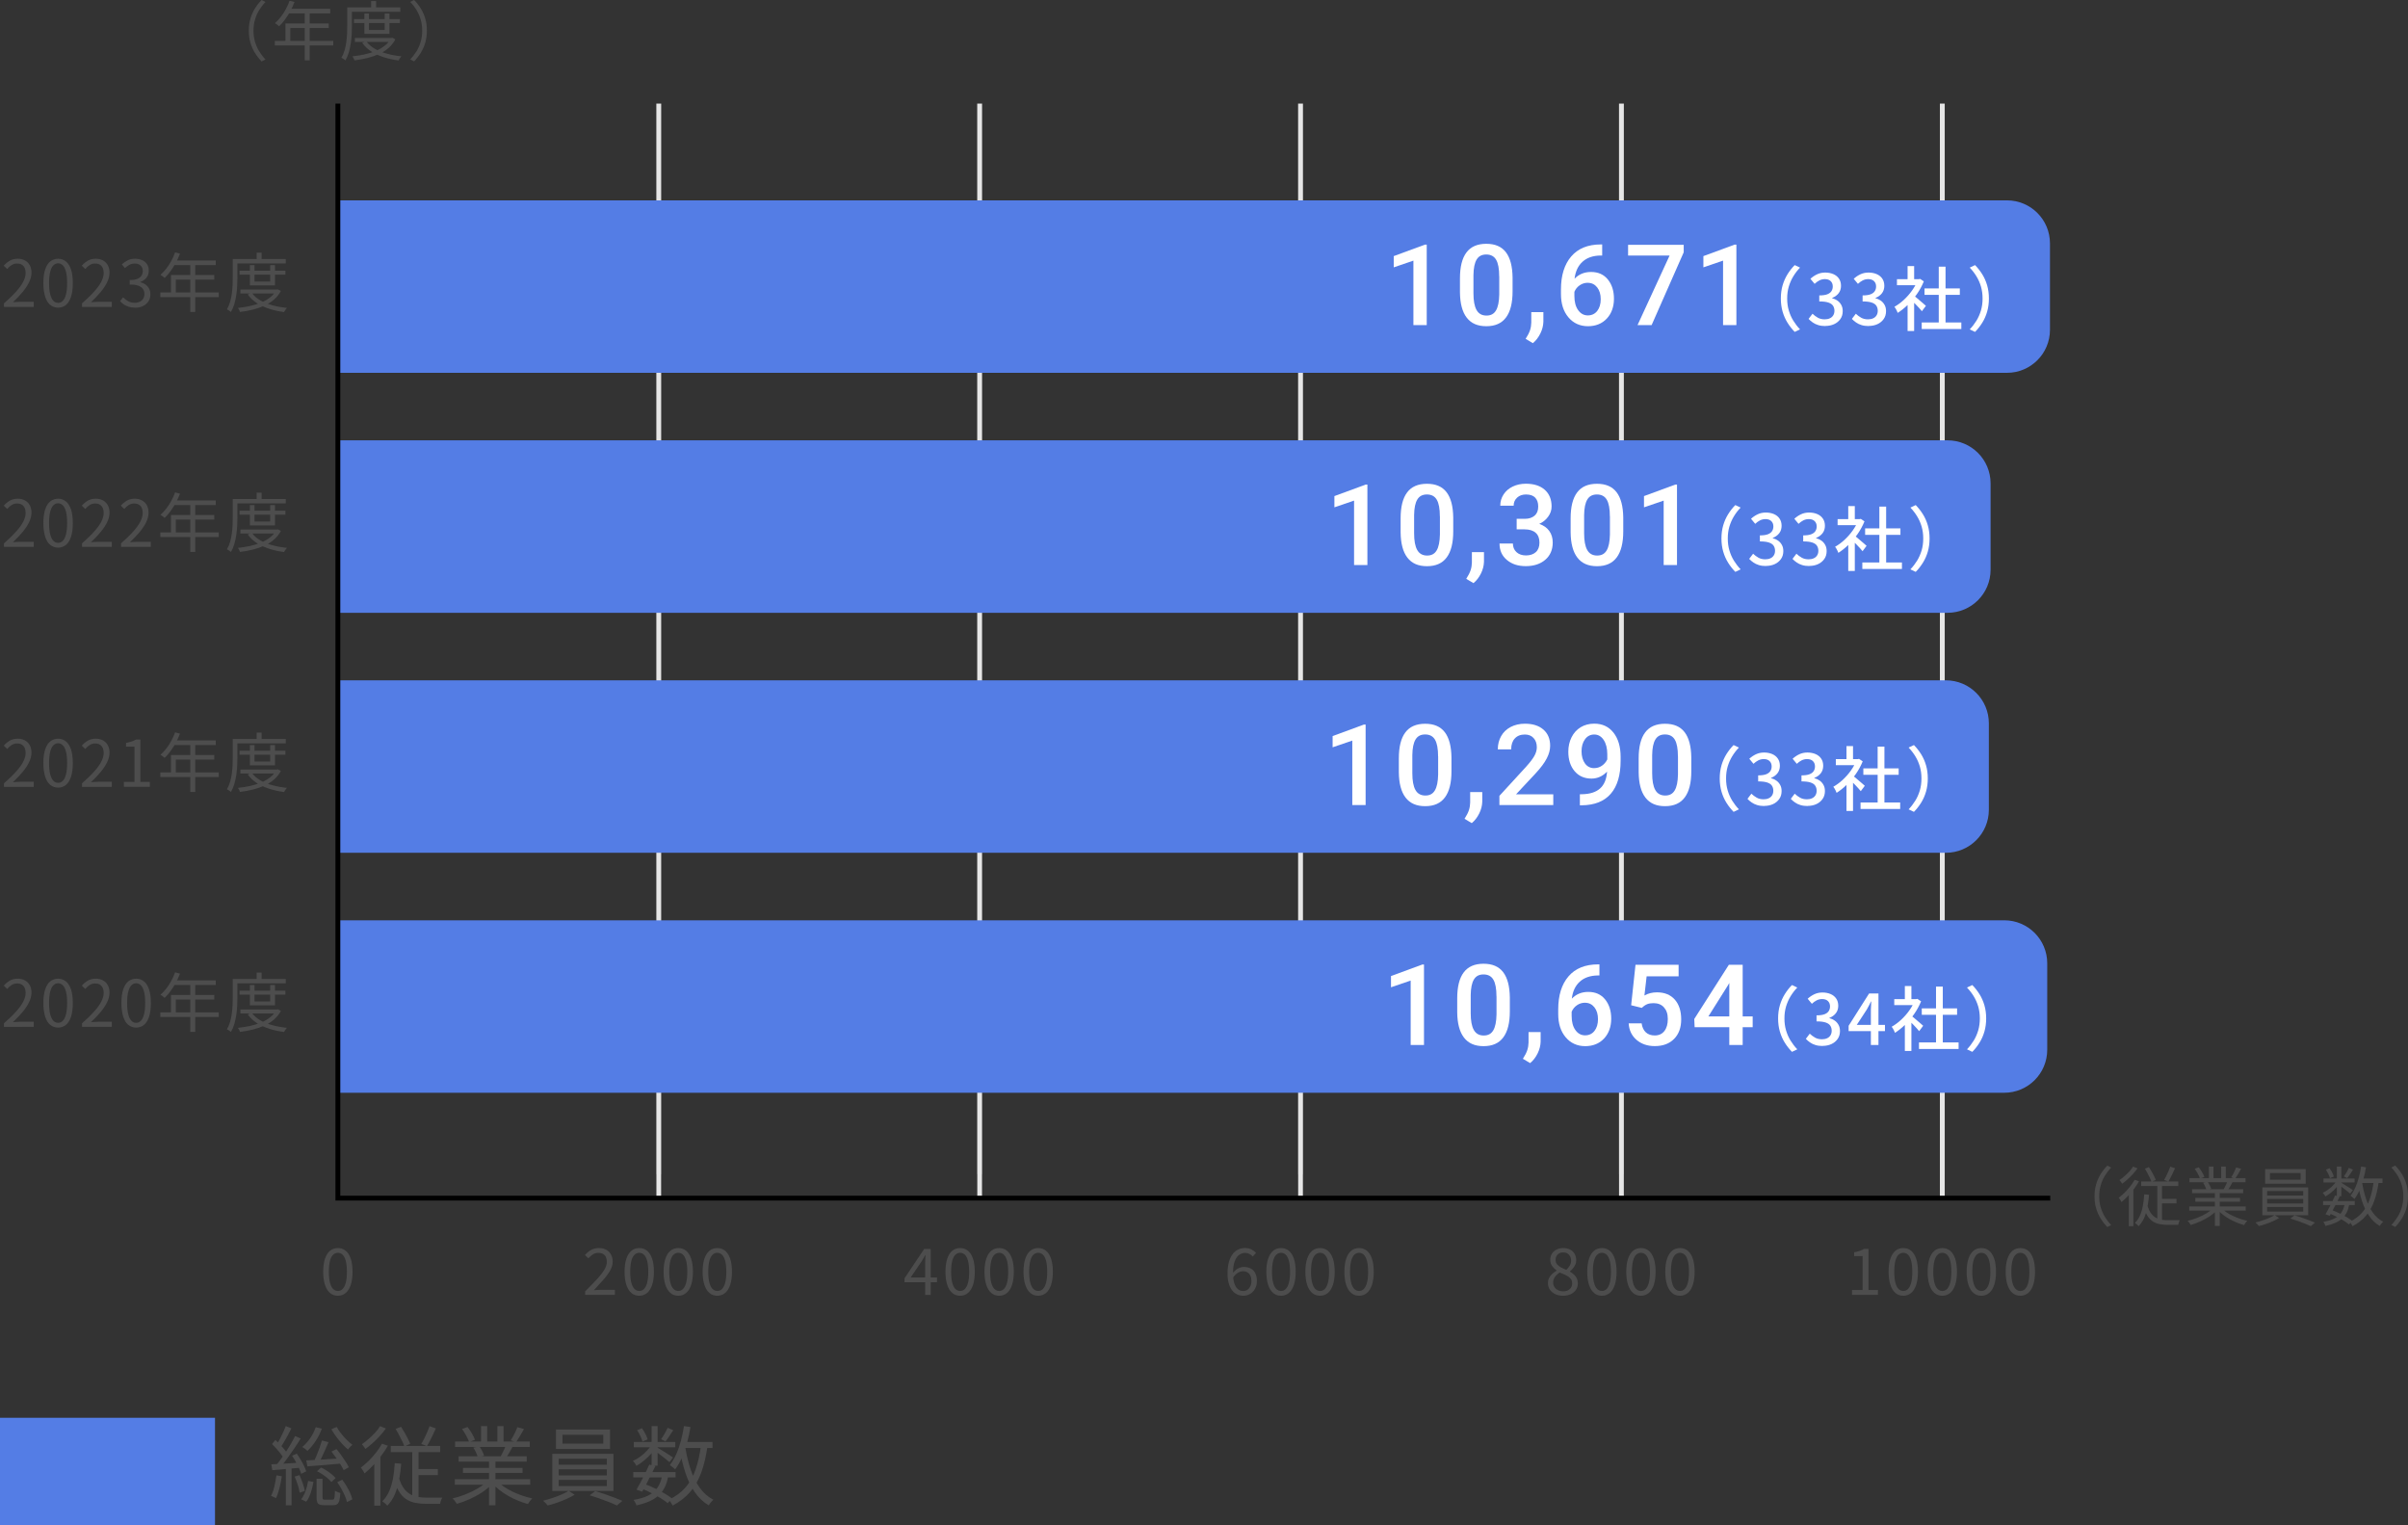 <?xml version="1.0" encoding="UTF-8"?>
<svg id="_レイヤー_2" data-name="レイヤー 2" xmlns="http://www.w3.org/2000/svg" width="448" height="283.73" viewBox="0 0 448 283.73">
  <rect x="0" y="0" width="448" height="283.73" fill="#333333" stroke="none"/>
  <defs>
    <style>
      .cls-1 {
        fill: #4d4d4d;
      }

      .cls-2 {
        fill: #fff;
      }

      .cls-3 {
        fill: #547de5;
      }

      .cls-4 {
        stroke: #e6e6e6;
      }

      .cls-4, .cls-5 {
        fill: none;
        stroke-miterlimit: 10;
        stroke-width: .9px;
      }

      .cls-5 {
        stroke: #000;
      }
    </style>
  </defs>
  <g id="_レイヤー_1-2" data-name="レイヤー 1">
    <g>
      <g>
        <path class="cls-1" d="M62.86,241.03c-.57,0-1.06-.17-1.46-.52-.41-.34-.72-.85-.94-1.51-.22-.66-.33-1.48-.33-2.44s.11-1.76.33-2.41c.22-.66.53-1.15.94-1.49s.9-.5,1.46-.5,1.06.17,1.46.5.72.83.94,1.49c.22.66.33,1.46.33,2.41s-.11,1.77-.33,2.44c-.22.66-.53,1.17-.94,1.51-.41.34-.9.52-1.46.52ZM62.86,240.14c.34,0,.63-.12.88-.37s.45-.64.59-1.16c.14-.53.21-1.21.21-2.04s-.07-1.51-.21-2.03c-.14-.52-.34-.9-.59-1.14-.25-.24-.55-.36-.88-.36s-.62.12-.88.36c-.26.24-.45.62-.59,1.14-.14.52-.21,1.2-.21,2.03s.07,1.51.21,2.04c.14.53.34.92.59,1.16s.55.37.88.37Z"/>
        <g>
          <path class="cls-1" d="M108.86,240.87v-.65c.86-.86,1.6-1.61,2.2-2.26.6-.65,1.06-1.24,1.37-1.76.31-.52.47-1.02.47-1.48,0-.33-.06-.62-.17-.87s-.29-.45-.53-.59c-.24-.14-.54-.21-.91-.21s-.69.1-1,.3c-.31.2-.58.44-.82.72l-.64-.61c.35-.4.73-.72,1.14-.95.41-.23.89-.35,1.45-.35.53,0,.98.1,1.36.31.38.21.68.5.89.88.21.38.32.82.32,1.32,0,.54-.15,1.08-.46,1.63-.3.55-.72,1.13-1.25,1.73-.53.6-1.13,1.26-1.8,1.97.22-.02.46-.03.72-.05.26-.02.5-.03.72-.03h2.48v.95h-5.53Z"/>
          <path class="cls-1" d="M118.93,241.03c-.57,0-1.06-.17-1.46-.52-.41-.34-.72-.85-.94-1.51-.22-.66-.33-1.48-.33-2.44s.11-1.76.33-2.41c.22-.66.53-1.15.94-1.49s.9-.5,1.46-.5,1.06.17,1.46.5.72.83.94,1.49c.22.66.33,1.46.33,2.41s-.11,1.77-.33,2.44c-.22.66-.53,1.17-.94,1.51-.41.34-.9.52-1.46.52ZM118.93,240.14c.34,0,.63-.12.88-.37s.45-.64.59-1.16c.14-.53.21-1.21.21-2.04s-.07-1.51-.21-2.03c-.14-.52-.34-.9-.59-1.14-.25-.24-.55-.36-.88-.36s-.62.12-.88.36c-.26.24-.45.62-.59,1.14-.14.52-.21,1.2-.21,2.03s.07,1.51.21,2.04c.14.53.34.92.59,1.16s.55.37.88.37Z"/>
          <path class="cls-1" d="M126.19,241.03c-.57,0-1.06-.17-1.46-.52-.41-.34-.72-.85-.94-1.51-.22-.66-.33-1.48-.33-2.44s.11-1.76.33-2.41c.22-.66.53-1.15.94-1.49s.9-.5,1.46-.5,1.06.17,1.46.5.72.83.94,1.49c.22.66.33,1.46.33,2.41s-.11,1.77-.33,2.44c-.22.66-.53,1.17-.94,1.51-.41.34-.9.52-1.46.52ZM126.19,240.14c.34,0,.63-.12.88-.37s.45-.64.59-1.16c.14-.53.21-1.21.21-2.04s-.07-1.51-.21-2.03c-.14-.52-.34-.9-.59-1.14-.25-.24-.55-.36-.88-.36s-.62.12-.88.36c-.26.24-.45.62-.59,1.14-.14.52-.21,1.2-.21,2.03s.07,1.51.21,2.04c.14.53.34.92.59,1.16s.55.37.88.37Z"/>
          <path class="cls-1" d="M133.45,241.03c-.57,0-1.06-.17-1.46-.52-.41-.34-.72-.85-.94-1.51-.22-.66-.33-1.48-.33-2.44s.11-1.76.33-2.41c.22-.66.53-1.15.94-1.49s.9-.5,1.46-.5,1.06.17,1.46.5.72.83.94,1.49c.22.66.33,1.46.33,2.41s-.11,1.77-.33,2.44c-.22.66-.53,1.17-.94,1.51-.41.34-.9.52-1.46.52ZM133.45,240.14c.34,0,.63-.12.88-.37s.45-.64.59-1.16c.14-.53.21-1.21.21-2.04s-.07-1.51-.21-2.03c-.14-.52-.34-.9-.59-1.14-.25-.24-.55-.36-.88-.36s-.62.12-.88.36c-.26.24-.45.62-.59,1.14-.14.52-.21,1.2-.21,2.03s.07,1.51.21,2.04c.14.53.34.92.59,1.16s.55.37.88.37Z"/>
        </g>
        <g>
          <path class="cls-1" d="M172.12,240.87v-5.75c0-.22,0-.49.02-.81.02-.32.03-.6.04-.82h-.05c-.11.2-.23.4-.34.59s-.24.4-.37.62l-2,2.93h4.91v.88h-6.05v-.72l3.66-5.47h1.21v8.56h-1.03Z"/>
          <path class="cls-1" d="M178.63,241.03c-.57,0-1.06-.17-1.46-.52-.41-.34-.72-.85-.94-1.51-.22-.66-.33-1.48-.33-2.44s.11-1.76.33-2.41c.22-.66.53-1.15.94-1.49s.9-.5,1.46-.5,1.06.17,1.46.5.72.83.94,1.49c.22.66.33,1.46.33,2.41s-.11,1.77-.33,2.44c-.22.66-.53,1.17-.94,1.51-.41.34-.9.52-1.46.52ZM178.63,240.14c.34,0,.63-.12.88-.37s.45-.64.59-1.16c.14-.53.21-1.21.21-2.04s-.07-1.51-.21-2.03c-.14-.52-.34-.9-.59-1.14-.25-.24-.55-.36-.88-.36s-.62.12-.88.36c-.26.24-.45.62-.59,1.14-.14.52-.21,1.2-.21,2.03s.07,1.51.21,2.04c.14.53.34.92.59,1.16s.55.37.88.37Z"/>
          <path class="cls-1" d="M185.89,241.03c-.57,0-1.06-.17-1.46-.52-.41-.34-.72-.85-.94-1.51-.22-.66-.33-1.48-.33-2.44s.11-1.76.33-2.41c.22-.66.53-1.15.94-1.49s.9-.5,1.46-.5,1.06.17,1.46.5.72.83.94,1.49c.22.66.33,1.46.33,2.41s-.11,1.77-.33,2.44c-.22.66-.53,1.17-.94,1.51-.41.34-.9.52-1.46.52ZM185.89,240.14c.34,0,.63-.12.88-.37s.45-.64.59-1.16c.14-.53.21-1.21.21-2.04s-.07-1.51-.21-2.03c-.14-.52-.34-.9-.59-1.14-.25-.24-.55-.36-.88-.36s-.62.12-.88.36c-.26.24-.45.62-.59,1.14-.14.52-.21,1.2-.21,2.03s.07,1.51.21,2.04c.14.53.34.92.59,1.16s.55.37.88.37Z"/>
          <path class="cls-1" d="M193.15,241.03c-.57,0-1.06-.17-1.46-.52-.41-.34-.72-.85-.94-1.51-.22-.66-.33-1.48-.33-2.44s.11-1.76.33-2.41c.22-.66.53-1.15.94-1.49s.9-.5,1.46-.5,1.06.17,1.46.5.72.83.94,1.49c.22.66.33,1.46.33,2.41s-.11,1.77-.33,2.44c-.22.66-.53,1.17-.94,1.51-.41.34-.9.52-1.46.52ZM193.15,240.14c.34,0,.63-.12.88-.37s.45-.64.59-1.16c.14-.53.21-1.21.21-2.04s-.07-1.51-.21-2.03c-.14-.52-.34-.9-.59-1.14-.25-.24-.55-.36-.88-.36s-.62.12-.88.36c-.26.24-.45.62-.59,1.14-.14.52-.21,1.2-.21,2.03s.07,1.51.21,2.04c.14.53.34.92.59,1.16s.55.37.88.37Z"/>
        </g>
        <g>
          <path class="cls-1" d="M231.34,241.03c-.42,0-.82-.08-1.18-.25-.36-.17-.67-.42-.94-.77-.26-.34-.47-.77-.62-1.29-.15-.52-.22-1.12-.22-1.81,0-.86.09-1.59.26-2.19.18-.6.42-1.1.72-1.48s.65-.66,1.04-.83c.39-.17.8-.26,1.22-.26.46,0,.86.09,1.2.26s.62.39.86.64l-.61.68c-.17-.21-.38-.37-.63-.49s-.51-.18-.77-.18c-.41,0-.78.12-1.13.36-.34.24-.62.64-.83,1.2-.21.56-.31,1.32-.31,2.28,0,.7.08,1.3.23,1.78.15.48.37.85.65,1.1.28.25.63.37,1.03.37.29,0,.55-.08.77-.23.23-.16.41-.37.54-.65.13-.28.2-.61.2-.98s-.06-.7-.18-.97c-.12-.27-.3-.48-.53-.63-.24-.15-.53-.22-.88-.22-.28,0-.58.09-.91.28s-.64.5-.94.94l-.04-.86c.18-.24.39-.45.61-.62.22-.18.46-.31.71-.4s.49-.14.73-.14c.5,0,.93.1,1.3.29s.65.49.85.88c.2.39.3.88.3,1.46,0,.54-.11,1.02-.34,1.43-.23.41-.53.73-.92.96-.38.23-.8.34-1.26.34Z"/>
          <path class="cls-1" d="M238.33,241.03c-.57,0-1.06-.17-1.46-.52-.41-.34-.72-.85-.94-1.51-.22-.66-.33-1.48-.33-2.44s.11-1.76.33-2.41c.22-.66.53-1.15.94-1.49s.9-.5,1.46-.5,1.06.17,1.46.5.72.83.94,1.49c.22.66.33,1.46.33,2.41s-.11,1.77-.33,2.44c-.22.66-.53,1.17-.94,1.51-.41.34-.9.52-1.46.52ZM238.33,240.14c.34,0,.63-.12.88-.37s.45-.64.59-1.16c.14-.53.21-1.21.21-2.04s-.07-1.51-.21-2.03c-.14-.52-.34-.9-.59-1.14-.25-.24-.55-.36-.88-.36s-.62.12-.88.36c-.26.24-.45.62-.59,1.14-.14.52-.21,1.2-.21,2.03s.07,1.51.21,2.04c.14.53.34.92.59,1.16s.55.37.88.37Z"/>
          <path class="cls-1" d="M245.59,241.03c-.57,0-1.06-.17-1.46-.52-.41-.34-.72-.85-.94-1.51-.22-.66-.33-1.48-.33-2.44s.11-1.76.33-2.41c.22-.66.53-1.15.94-1.49s.9-.5,1.46-.5,1.06.17,1.46.5.72.83.94,1.49c.22.66.33,1.46.33,2.41s-.11,1.77-.33,2.44c-.22.66-.53,1.17-.94,1.51-.41.34-.9.52-1.46.52ZM245.59,240.14c.34,0,.63-.12.88-.37s.45-.64.59-1.16c.14-.53.21-1.21.21-2.04s-.07-1.51-.21-2.03c-.14-.52-.34-.9-.59-1.14-.25-.24-.55-.36-.88-.36s-.62.12-.88.36c-.26.24-.45.62-.59,1.14-.14.52-.21,1.2-.21,2.03s.07,1.51.21,2.04c.14.53.34.92.59,1.16s.55.37.88.37Z"/>
          <path class="cls-1" d="M252.85,241.03c-.57,0-1.06-.17-1.46-.52-.41-.34-.72-.85-.94-1.51-.22-.66-.33-1.48-.33-2.44s.11-1.76.33-2.41c.22-.66.53-1.15.94-1.49s.9-.5,1.46-.5,1.06.17,1.46.5.72.83.94,1.49c.22.66.33,1.46.33,2.41s-.11,1.77-.33,2.44c-.22.66-.53,1.17-.94,1.51-.41.34-.9.52-1.46.52ZM252.85,240.14c.34,0,.63-.12.88-.37s.45-.64.59-1.16c.14-.53.21-1.21.21-2.04s-.07-1.51-.21-2.03c-.14-.52-.34-.9-.59-1.14-.25-.24-.55-.36-.88-.36s-.62.12-.88.36c-.26.24-.45.62-.59,1.14-.14.52-.21,1.2-.21,2.03s.07,1.51.21,2.04c.14.53.34.92.59,1.16s.55.37.88.37Z"/>
        </g>
        <g>
          <path class="cls-1" d="M290.8,241.03c-.54,0-1.03-.1-1.45-.3-.42-.2-.76-.48-1-.83-.24-.35-.36-.76-.36-1.21,0-.38.08-.71.23-1s.36-.55.61-.77c.25-.22.5-.4.77-.55v-.05c-.32-.22-.6-.5-.83-.82-.24-.32-.35-.71-.35-1.16s.11-.82.32-1.15.5-.58.86-.76c.36-.18.77-.27,1.23-.27.5,0,.94.1,1.3.29.36.19.64.46.83.8.19.34.29.74.29,1.18,0,.3-.06.59-.19.85-.12.26-.28.5-.46.7-.18.2-.35.37-.52.51v.05c.25.15.49.33.71.52.23.2.41.43.55.7.14.27.21.6.21,1,0,.42-.11.8-.34,1.15-.23.35-.55.62-.96.82-.41.2-.89.3-1.45.3ZM290.81,240.21c.34,0,.64-.06.89-.19s.45-.3.59-.53c.14-.22.21-.48.21-.77s-.06-.52-.19-.72-.3-.37-.51-.52c-.21-.14-.46-.28-.74-.4s-.58-.25-.89-.37c-.35.22-.64.49-.87.8-.23.31-.34.67-.34,1.07,0,.3.08.58.24.83s.38.44.67.58c.28.14.6.21.94.21ZM291.4,236.21c.29-.26.51-.54.67-.82.16-.28.23-.59.23-.91,0-.28-.06-.53-.17-.76-.12-.23-.29-.41-.51-.55-.22-.14-.49-.2-.8-.2-.41,0-.74.12-1.01.37-.26.25-.4.58-.4,1,0,.34.09.63.28.85.19.22.43.41.74.57.3.16.63.31.97.45Z"/>
          <path class="cls-1" d="M298.03,241.03c-.57,0-1.06-.17-1.46-.52-.41-.34-.72-.85-.94-1.51-.22-.66-.33-1.48-.33-2.44s.11-1.76.33-2.41c.22-.66.53-1.15.94-1.49s.9-.5,1.46-.5,1.06.17,1.46.5.72.83.94,1.49c.22.66.33,1.46.33,2.41s-.11,1.77-.33,2.44c-.22.66-.53,1.17-.94,1.51-.41.34-.9.52-1.46.52ZM298.03,240.14c.34,0,.63-.12.88-.37s.45-.64.59-1.16c.14-.53.21-1.21.21-2.04s-.07-1.51-.21-2.03c-.14-.52-.34-.9-.59-1.14-.25-.24-.55-.36-.88-.36s-.62.12-.88.36c-.26.24-.45.62-.59,1.14-.14.52-.21,1.2-.21,2.03s.07,1.51.21,2.04c.14.53.34.92.59,1.16s.55.37.88.37Z"/>
          <path class="cls-1" d="M305.29,241.03c-.57,0-1.06-.17-1.46-.52-.41-.34-.72-.85-.94-1.51-.22-.66-.33-1.48-.33-2.44s.11-1.76.33-2.41c.22-.66.53-1.15.94-1.49s.9-.5,1.46-.5,1.06.17,1.46.5.72.83.94,1.49c.22.66.33,1.46.33,2.41s-.11,1.77-.33,2.44c-.22.66-.53,1.17-.94,1.51-.41.34-.9.52-1.46.52ZM305.29,240.14c.34,0,.63-.12.88-.37s.45-.64.59-1.16c.14-.53.21-1.21.21-2.04s-.07-1.51-.21-2.03c-.14-.52-.34-.9-.59-1.14-.25-.24-.55-.36-.88-.36s-.62.12-.88.36c-.26.24-.45.62-.59,1.14-.14.52-.21,1.2-.21,2.03s.07,1.51.21,2.04c.14.53.34.92.59,1.16s.55.37.88.37Z"/>
          <path class="cls-1" d="M312.55,241.03c-.57,0-1.06-.17-1.46-.52-.41-.34-.72-.85-.94-1.51-.22-.66-.33-1.48-.33-2.44s.11-1.76.33-2.41c.22-.66.53-1.15.94-1.49s.9-.5,1.46-.5,1.06.17,1.46.5.72.83.94,1.49c.22.66.33,1.46.33,2.41s-.11,1.77-.33,2.44c-.22.66-.53,1.17-.94,1.51-.41.34-.9.52-1.46.52ZM312.55,240.14c.34,0,.63-.12.88-.37s.45-.64.59-1.16c.14-.53.21-1.21.21-2.04s-.07-1.51-.21-2.03c-.14-.52-.34-.9-.59-1.14-.25-.24-.55-.36-.88-.36s-.62.12-.88.36c-.26.24-.45.62-.59,1.14-.14.52-.21,1.2-.21,2.03s.07,1.51.21,2.04c.14.53.34.92.59,1.16s.55.37.88.37Z"/>
        </g>
        <g>
          <path class="cls-1" d="M344.56,240.87v-.91h1.97v-6.31h-1.57v-.7c.39-.07.73-.16,1.03-.26.29-.1.56-.23.8-.37h.84v7.64h1.76v.91h-4.82Z"/>
          <path class="cls-1" d="M354.1,241.03c-.57,0-1.06-.17-1.46-.52-.41-.34-.72-.85-.94-1.51-.22-.66-.33-1.48-.33-2.44s.11-1.76.33-2.41c.22-.66.53-1.15.94-1.49s.9-.5,1.46-.5,1.06.17,1.46.5.72.83.94,1.49c.22.66.33,1.46.33,2.41s-.11,1.77-.33,2.44c-.22.66-.53,1.17-.94,1.51-.41.34-.9.52-1.46.52ZM354.1,240.14c.34,0,.63-.12.88-.37s.45-.64.59-1.16c.14-.53.21-1.21.21-2.04s-.07-1.51-.21-2.03c-.14-.52-.34-.9-.59-1.14-.25-.24-.55-.36-.88-.36s-.62.12-.88.36c-.26.24-.45.62-.59,1.14-.14.52-.21,1.2-.21,2.03s.07,1.51.21,2.04c.14.53.34.92.59,1.16s.55.37.88.37Z"/>
          <path class="cls-1" d="M361.36,241.03c-.57,0-1.06-.17-1.46-.52-.41-.34-.72-.85-.94-1.51-.22-.66-.33-1.48-.33-2.44s.11-1.76.33-2.41c.22-.66.53-1.15.94-1.49s.9-.5,1.46-.5,1.06.17,1.46.5.72.83.94,1.49c.22.66.33,1.46.33,2.41s-.11,1.77-.33,2.44c-.22.66-.53,1.17-.94,1.51-.41.34-.9.52-1.46.52ZM361.36,240.14c.34,0,.63-.12.88-.37s.45-.64.59-1.16c.14-.53.21-1.21.21-2.04s-.07-1.51-.21-2.03c-.14-.52-.34-.9-.59-1.14-.25-.24-.55-.36-.88-.36s-.62.12-.88.36c-.26.24-.45.62-.59,1.14-.14.52-.21,1.2-.21,2.03s.07,1.51.21,2.04c.14.53.34.92.59,1.16s.55.37.88.37Z"/>
          <path class="cls-1" d="M368.62,241.03c-.57,0-1.06-.17-1.46-.52-.41-.34-.72-.85-.94-1.51-.22-.66-.33-1.48-.33-2.44s.11-1.76.33-2.41c.22-.66.53-1.15.94-1.49s.9-.5,1.46-.5,1.06.17,1.46.5.72.83.94,1.49c.22.66.33,1.46.33,2.41s-.11,1.77-.33,2.44c-.22.66-.53,1.17-.94,1.51-.41.34-.9.52-1.46.52ZM368.62,240.14c.34,0,.63-.12.88-.37s.45-.64.59-1.16c.14-.53.21-1.21.21-2.04s-.07-1.51-.21-2.03c-.14-.52-.34-.9-.59-1.14-.25-.24-.55-.36-.88-.36s-.62.12-.88.36c-.26.24-.45.62-.59,1.14-.14.52-.21,1.2-.21,2.03s.07,1.51.21,2.04c.14.53.34.92.59,1.16s.55.37.88.37Z"/>
          <path class="cls-1" d="M375.88,241.03c-.57,0-1.06-.17-1.46-.52-.41-.34-.72-.85-.94-1.51-.22-.66-.33-1.48-.33-2.44s.11-1.76.33-2.41c.22-.66.53-1.15.94-1.49s.9-.5,1.46-.5,1.06.17,1.46.5.72.83.94,1.49c.22.66.33,1.46.33,2.41s-.11,1.77-.33,2.44c-.22.66-.53,1.17-.94,1.51-.41.34-.9.52-1.46.52ZM375.88,240.14c.34,0,.63-.12.88-.37s.45-.64.59-1.16c.14-.53.21-1.21.21-2.04s-.07-1.51-.21-2.03c-.14-.52-.34-.9-.59-1.14-.25-.24-.55-.36-.88-.36s-.62.12-.88.36c-.26.24-.45.62-.59,1.14-.14.52-.21,1.2-.21,2.03s.07,1.51.21,2.04c.14.53.34.92.59,1.16s.55.37.88.37Z"/>
        </g>
      </g>
      <g>
        <line class="cls-5" x1="122.56" y1="222.87" x2="122.56" y2="218.42"/>
        <line class="cls-5" x1="182.26" y1="222.87" x2="182.26" y2="218.42"/>
        <line class="cls-5" x1="241.96" y1="222.87" x2="241.96" y2="218.42"/>
        <line class="cls-5" x1="301.66" y1="222.87" x2="301.66" y2="218.42"/>
        <line class="cls-5" x1="361.36" y1="222.87" x2="361.36" y2="218.42"/>
      </g>
      <path class="cls-1" d="M51.42,274.43l1.01.18c-.11.75-.25,1.49-.44,2.22s-.4,1.35-.65,1.86c-.07-.04-.17-.09-.28-.15-.11-.06-.23-.11-.34-.17-.12-.05-.22-.1-.3-.13.27-.49.48-1.07.63-1.75.15-.68.28-1.36.38-2.06ZM50.48,272.39c.7-.03,1.54-.08,2.51-.14.97-.06,1.97-.13,2.99-.19l.02.94c-.96.1-1.91.18-2.84.26-.93.07-1.77.14-2.5.21l-.18-1.07ZM50.61,268.62l.62-.77c.29.26.58.54.87.85.29.31.56.61.81.91.25.3.44.57.58.82l-.67.9c-.14-.26-.33-.54-.57-.86s-.5-.63-.79-.96-.57-.62-.85-.89ZM54.93,267.13l1.01.46c-.36.59-.77,1.21-1.22,1.88-.45.67-.9,1.31-1.35,1.93-.45.62-.88,1.16-1.29,1.63l-.74-.42c.3-.36.61-.77.94-1.22.33-.45.66-.93.98-1.42.33-.5.63-.99.91-1.48.28-.49.53-.94.74-1.36ZM53.17,265.27l1.04.43c-.19.38-.4.79-.63,1.22s-.46.84-.69,1.23-.45.75-.65,1.06l-.83-.37c.2-.32.41-.69.63-1.1s.43-.84.62-1.27c.2-.43.37-.83.5-1.19ZM53.18,272.83h1.06v7.17h-1.06v-7.17ZM54.35,270.78l.86-.37c.25.33.49.7.72,1.1.24.4.45.79.63,1.17.19.38.32.72.41,1.02l-.93.45c-.08-.3-.22-.64-.4-1.03-.18-.39-.38-.79-.61-1.19-.22-.41-.45-.78-.69-1.14ZM54.82,274.67l.9-.27c.21.46.41.96.6,1.51.19.55.32,1.02.39,1.42l-.96.34c-.05-.42-.17-.9-.35-1.46-.18-.55-.37-1.07-.58-1.54ZM57.33,275.48l.99.18c-.11.64-.27,1.3-.49,1.98-.22.68-.5,1.25-.86,1.7l-.94-.45c.32-.39.59-.91.82-1.54.22-.63.38-1.25.48-1.87ZM58.74,265.48l1.14.27c-.3.82-.69,1.59-1.16,2.31s-.98,1.33-1.53,1.83c-.06-.07-.15-.16-.27-.25s-.24-.18-.36-.27c-.12-.09-.23-.16-.33-.2.54-.45,1.04-1,1.48-1.64.44-.64.79-1.33,1.03-2.06ZM56.98,271.66c.54-.02,1.18-.05,1.9-.1s1.49-.09,2.31-.14,1.64-.1,2.46-.15v.96c-1.15.11-2.3.21-3.44.3-1.14.09-2.15.17-3.02.23l-.21-1.1ZM59.9,267.95l1.22.32c-.19.46-.4.94-.62,1.43s-.44.97-.66,1.43c-.22.46-.43.86-.63,1.2l-.91-.3c.19-.36.39-.78.59-1.26.2-.47.39-.96.57-1.46s.32-.96.44-1.36ZM58.91,275.07h1.1v3.47c0,.19.03.31.09.36s.19.07.39.07h1.34c.13,0,.22-.04.29-.11.06-.07.11-.23.14-.47s.05-.61.06-1.1c.08.05.19.11.3.17.12.06.24.11.36.15.12.04.24.08.34.11-.03.61-.1,1.08-.19,1.41-.1.33-.23.56-.42.68-.18.12-.43.18-.74.18h-1.65c-.38,0-.68-.04-.89-.13-.21-.08-.35-.23-.42-.45-.08-.21-.11-.51-.11-.88v-3.47ZM58.99,273.66l.75-.67c.35.16.7.35,1.04.57.34.22.66.45.95.69.29.24.53.47.7.7l-.78.74c-.17-.23-.4-.47-.7-.72-.29-.25-.61-.48-.95-.71-.34-.23-.68-.42-1.01-.58ZM62.64,265.43c.22.41.5.82.83,1.24.33.42.68.81,1.05,1.18.37.36.72.67,1.05.91-.09.06-.18.15-.29.25-.11.1-.21.21-.3.32-.1.11-.18.21-.24.3-.34-.28-.7-.63-1.09-1.05-.38-.42-.75-.87-1.1-1.34s-.65-.94-.9-1.38l.99-.42ZM61.68,270.01l.91-.46c.3.34.59.72.89,1.13.29.41.57.81.82,1.2.26.39.45.74.59,1.05l-.96.54c-.14-.31-.33-.66-.58-1.06-.25-.39-.51-.8-.81-1.22-.29-.42-.58-.81-.87-1.18ZM62.74,275.71l.93-.46c.29.37.56.78.82,1.22.26.44.49.86.67,1.28s.32.8.39,1.15l-.99.51c-.07-.34-.21-.73-.39-1.15-.19-.43-.4-.86-.65-1.31-.25-.45-.51-.86-.78-1.23Z"/>
      <path class="cls-1" d="M71.09,268.55l1.07.38c-.36.64-.78,1.27-1.26,1.9-.47.62-.98,1.21-1.5,1.77-.53.55-1.05,1.05-1.58,1.47-.04-.08-.1-.19-.18-.33-.08-.13-.17-.27-.26-.41s-.17-.25-.25-.32c.49-.37.98-.8,1.46-1.27.49-.47.94-.99,1.37-1.54.43-.55.8-1.1,1.12-1.66ZM70.7,265.29l1.09.43c-.31.44-.67.89-1.1,1.36-.42.47-.86.91-1.33,1.33-.46.42-.93.79-1.38,1.12-.04-.08-.1-.18-.18-.29-.08-.11-.16-.22-.25-.33-.09-.11-.16-.2-.22-.26.42-.29.84-.62,1.27-1,.43-.38.83-.77,1.21-1.18s.67-.8.9-1.18ZM69.63,271.53l.98-.99.16.08v9.44h-1.14v-8.53ZM73.44,272.17l1.2.1c-.13,1.72-.38,3.23-.76,4.54s-.98,2.4-1.82,3.27c-.05-.07-.14-.17-.25-.27-.11-.11-.23-.21-.36-.31s-.24-.18-.32-.23c.52-.51.94-1.13,1.26-1.84.31-.71.55-1.51.72-2.39.17-.88.28-1.83.33-2.86ZM72.7,268.97h9.2v1.14h-9.2v-1.14ZM74.16,274.65c.29,1.08.67,1.9,1.16,2.46s1.06.95,1.73,1.16c.67.21,1.41.31,2.23.31h1.83c.26,0,.5,0,.7,0,.21,0,.36,0,.46,0-.05.1-.11.21-.16.35-.05.14-.1.28-.14.42-.04.14-.07.27-.09.38h-2.69c-.74,0-1.41-.07-2.03-.2-.62-.13-1.17-.37-1.66-.71-.49-.34-.93-.82-1.3-1.43-.38-.61-.7-1.4-.95-2.36l.91-.37ZM73.6,265.8l1.01-.4c.21.32.43.67.65,1.06s.42.77.61,1.13c.19.36.33.69.44.98l-1.07.5c-.1-.29-.23-.62-.42-1-.18-.38-.38-.77-.59-1.16-.21-.39-.42-.76-.62-1.1ZM76.7,269.34h1.17v9.73l-1.17-.53v-9.2ZM77.25,273.27h4.21v1.12h-4.21v-1.12ZM79.92,265.29l1.17.42c-.26.57-.53,1.15-.82,1.74-.29.6-.57,1.12-.84,1.55l-1.04-.4c.17-.3.35-.64.55-1.03.2-.39.38-.78.55-1.18.17-.4.31-.77.43-1.1Z"/>
      <path class="cls-1" d="M90.59,275.58l.96.45c-.49.54-1.1,1.06-1.82,1.54s-1.5.91-2.32,1.28-1.63.66-2.43.89c-.05-.11-.12-.22-.22-.34-.09-.12-.18-.25-.28-.37s-.19-.22-.29-.3c.79-.18,1.59-.43,2.4-.75s1.57-.69,2.27-1.1,1.28-.85,1.73-1.3ZM84.62,275.16h14.02v1.02h-14.02v-1.02ZM84.67,268.14h13.9v1.02h-13.9v-1.02ZM85.33,270.89h12.67v.99h-12.67v-.99ZM85.97,265.8l1.02-.35c.28.35.55.75.81,1.2.26.45.45.84.57,1.17l-1.09.42c-.11-.33-.29-.73-.54-1.18-.25-.46-.51-.88-.78-1.25ZM86.13,273.05h11.09v.93h-11.09v-.93ZM88.06,269.27l1.14-.21c.18.26.35.55.52.87.17.33.28.61.34.86l-1.18.24c-.06-.23-.17-.52-.33-.86-.16-.34-.32-.64-.49-.9ZM89.5,265.27h1.14v3.36h-1.14v-3.36ZM90.98,271.35h1.2v8.66h-1.2v-8.66ZM92.54,275.55c.34.35.75.69,1.24,1.02.49.33,1.02.63,1.6.91.58.28,1.18.52,1.8.73.62.21,1.23.38,1.84.52-.08.08-.18.19-.28.31-.1.12-.2.25-.3.38-.1.13-.17.25-.22.36-.61-.17-1.22-.38-1.85-.64s-1.23-.55-1.81-.88-1.12-.69-1.63-1.09-.95-.81-1.32-1.23l.93-.4ZM92.54,265.27h1.15v3.3h-1.15v-3.3ZM94.11,268.86l1.23.32c-.19.35-.39.7-.59,1.05-.2.35-.4.65-.58.92l-.99-.3c.16-.29.33-.62.5-.99s.32-.7.42-.99ZM96.26,265.48l1.23.34c-.23.43-.49.86-.75,1.3-.27.44-.51.82-.74,1.14l-.98-.34c.15-.22.3-.48.46-.77s.3-.58.44-.88c.14-.3.25-.57.34-.8Z"/>
      <path class="cls-1" d="M105.79,277.31l1.12.74c-.43.26-.92.51-1.5.77-.57.26-1.16.49-1.76.7s-1.19.38-1.75.52c-.1-.13-.23-.28-.41-.46-.18-.18-.33-.32-.47-.42.57-.14,1.15-.31,1.76-.51.61-.2,1.18-.42,1.71-.65s.97-.46,1.3-.68ZM102.75,270.44h11.38v6.9h-11.38v-6.9ZM103.44,265.91h10.06v3.62h-10.06v-3.62ZM103.94,271.34v1.12h8.96v-1.12h-8.96ZM103.94,273.31v1.14h8.96v-1.14h-8.96ZM103.94,275.29v1.15h8.96v-1.15h-8.96ZM104.64,266.89v1.65h7.6v-1.65h-7.6ZM109.71,278.15l1.02-.78c.57.16,1.16.35,1.78.56.62.21,1.22.43,1.8.65.58.22,1.07.42,1.48.6l-1.02.86c-.39-.19-.88-.4-1.46-.63-.58-.23-1.19-.46-1.82-.68s-1.22-.42-1.78-.58Z"/>
      <path class="cls-1" d="M121.26,268.68l.8.46c-.26.45-.58.9-.98,1.34-.4.45-.83.86-1.3,1.24s-.93.7-1.38.95c-.06-.14-.16-.3-.29-.48-.13-.18-.25-.33-.37-.43.45-.2.9-.46,1.34-.78.45-.32.86-.68,1.25-1.09s.69-.81.93-1.22ZM117.82,273.83h7.87v.99h-7.87v-.99ZM123.2,274.43l1.12.14c-.13.78-.34,1.46-.63,2.06-.29.59-.68,1.1-1.15,1.54-.47.43-1.05.8-1.73,1.1-.68.3-1.48.55-2.41.75-.04-.16-.12-.34-.22-.53-.1-.19-.21-.35-.31-.48,1.12-.19,2.04-.47,2.77-.84.72-.37,1.29-.86,1.7-1.47.41-.61.7-1.37.86-2.26ZM117.92,268.23h7.71v.99h-7.71v-.99ZM120.8,272.44l1.14.26c-.25.51-.51,1.06-.81,1.64-.29.58-.58,1.14-.86,1.68-.28.54-.55,1.02-.79,1.45l-1.06-.37c.23-.41.5-.88.78-1.41s.57-1.08.86-1.66c.28-.57.53-1.1.74-1.59ZM118.53,266.04l.9-.37c.24.32.45.67.65,1.06s.33.72.41,1.01l-.96.42c-.06-.28-.19-.62-.38-1.02-.19-.4-.39-.77-.61-1.1ZM119.38,276.89l.62-.82c.64.24,1.27.5,1.9.81.63.3,1.22.62,1.76.94s1.01.63,1.39.93l-.83.86c-.36-.31-.81-.62-1.33-.94-.52-.32-1.09-.63-1.69-.94s-1.21-.59-1.83-.83ZM121.23,265.27h1.12v7.36h-1.12v-7.36ZM122.22,269.23c.14.07.35.2.63.37.28.17.58.36.9.56.32.2.61.39.88.56.27.17.46.3.58.4l-.67.86c-.14-.13-.34-.29-.59-.5-.26-.2-.53-.42-.82-.64-.29-.22-.57-.44-.84-.64-.27-.2-.49-.36-.66-.46l.59-.51ZM124.21,265.59l1.04.45c-.23.37-.48.75-.73,1.12-.25.37-.49.69-.71.96l-.82-.4c.2-.28.42-.62.66-1.03.23-.41.42-.78.56-1.1ZM130.4,268.87l1.23.13c-.26,1.84-.64,3.47-1.14,4.86s-1.19,2.6-2.05,3.62c-.86,1.01-1.96,1.87-3.3,2.58-.04-.11-.11-.23-.19-.36-.09-.13-.17-.27-.26-.4-.09-.13-.18-.24-.26-.33,1.27-.6,2.3-1.36,3.1-2.28.8-.92,1.43-2.03,1.88-3.33.45-1.3.79-2.79,1-4.49ZM127.26,265.27l1.2.18c-.17,1.05-.39,2.05-.66,3.02-.27.96-.59,1.86-.95,2.69-.36.83-.78,1.55-1.25,2.17-.06-.07-.16-.16-.27-.26s-.24-.2-.38-.3c-.13-.1-.24-.18-.33-.25.45-.57.84-1.23,1.18-1.99.34-.76.63-1.59.87-2.48.24-.89.43-1.81.58-2.76ZM127.5,269.23c.23,1.47.57,2.85,1,4.14.43,1.29,1,2.41,1.69,3.38.69.97,1.54,1.71,2.53,2.23-.1.08-.2.19-.31.3s-.22.24-.31.37c-.1.13-.18.25-.24.37-1.04-.62-1.91-1.45-2.62-2.49-.71-1.04-1.3-2.25-1.74-3.62s-.81-2.87-1.07-4.5l1.09-.18ZM126.86,268.23h5.7v1.12h-5.7v-1.12Z"/>
      <path class="cls-1" d="M.74,57.08v-.65c.92-.81,1.68-1.54,2.27-2.21.6-.66,1.04-1.28,1.33-1.85s.43-1.11.43-1.61c0-.34-.06-.64-.17-.9-.12-.26-.29-.47-.53-.62-.24-.15-.54-.22-.91-.22s-.69.1-1,.29c-.31.19-.58.44-.82.73l-.64-.62c.35-.39.73-.7,1.14-.94.41-.23.89-.35,1.45-.35.53,0,.98.11,1.36.32s.68.51.89.9c.21.39.32.84.32,1.36,0,.58-.15,1.18-.44,1.78-.29.6-.7,1.21-1.21,1.83-.52.62-1.12,1.25-1.81,1.9.23-.02.47-.03.73-.05.25-.02.49-.03.71-.03h2.44v.95H.74Z"/>
      <path class="cls-1" d="M10.81,57.23c-.55,0-1.03-.17-1.45-.5s-.73-.84-.95-1.52c-.22-.68-.34-1.53-.34-2.56s.11-1.87.34-2.54c.22-.67.54-1.17.95-1.49s.89-.49,1.45-.49,1.04.17,1.45.5.72.83.95,1.49c.22.66.34,1.51.34,2.53s-.11,1.88-.34,2.56c-.22.68-.54,1.19-.95,1.52s-.89.5-1.45.5ZM10.81,56.34c.34,0,.63-.13.88-.38s.45-.66.59-1.21c.14-.55.21-1.25.21-2.11s-.07-1.55-.21-2.09c-.14-.54-.34-.94-.59-1.19s-.55-.38-.88-.38-.62.13-.88.38-.45.65-.59,1.19c-.14.54-.21,1.24-.21,2.09s.07,1.56.21,2.11c.14.55.34.95.59,1.21s.55.38.88.38Z"/>
      <path class="cls-1" d="M15.26,57.08v-.65c.92-.81,1.68-1.54,2.27-2.21.6-.66,1.04-1.28,1.33-1.85s.43-1.11.43-1.61c0-.34-.06-.64-.17-.9-.12-.26-.29-.47-.53-.62-.24-.15-.54-.22-.91-.22s-.69.1-1,.29c-.31.19-.58.44-.82.73l-.64-.62c.35-.39.73-.7,1.14-.94.41-.23.89-.35,1.45-.35.53,0,.98.11,1.36.32s.68.51.89.9c.21.39.32.84.32,1.36,0,.58-.15,1.18-.44,1.78-.29.6-.7,1.21-1.21,1.83-.52.62-1.12,1.25-1.81,1.9.23-.02.47-.03.73-.05.25-.02.49-.03.71-.03h2.44v.95h-5.53Z"/>
      <path class="cls-1" d="M25.15,57.23c-.46,0-.86-.06-1.21-.17-.35-.11-.65-.26-.92-.44-.26-.18-.49-.38-.68-.6l.56-.71c.26.26.56.5.91.7.35.2.77.31,1.27.31.35,0,.66-.07.93-.2.27-.13.48-.32.63-.56.15-.24.23-.53.23-.87,0-.35-.09-.66-.26-.92-.17-.26-.46-.47-.86-.62-.4-.15-.94-.22-1.62-.22v-.84c.61,0,1.09-.07,1.44-.22.35-.15.61-.35.76-.61.16-.26.23-.54.23-.85,0-.42-.13-.76-.4-1.01-.26-.25-.63-.38-1.09-.38-.35,0-.68.08-.99.24-.31.16-.59.36-.83.61l-.59-.7c.34-.3.7-.55,1.1-.75.4-.2.85-.29,1.35-.29s.94.09,1.33.26c.39.17.69.42.91.75.22.33.33.72.33,1.19,0,.54-.14.98-.43,1.33-.29.35-.66.61-1.13.78v.06c.34.08.66.22.94.42.28.2.5.45.67.76.17.3.25.66.25,1.06,0,.52-.13.97-.38,1.34-.26.38-.6.66-1.02.86-.42.2-.9.3-1.43.3Z"/>
      <path class="cls-1" d="M29.83,54.4h10.87v.86h-10.87v-.86ZM32.58,46.95l.91.24c-.22.58-.49,1.15-.79,1.71-.3.56-.63,1.07-.98,1.55-.35.48-.72.89-1.09,1.25-.06-.05-.13-.11-.22-.19-.09-.08-.19-.15-.29-.22-.1-.07-.19-.13-.27-.17.38-.34.75-.72,1.09-1.16.34-.44.65-.91.93-1.43.28-.52.52-1.05.71-1.59ZM31.81,51.16h8.05v.85h-7.15v2.83h-.9v-3.68ZM32.4,48.45h7.74v.86h-8.18l.44-.86ZM35.4,48.9h.92v9.13h-.92v-9.13Z"/>
      <path class="cls-1" d="M43.31,48.18h.86v3.47c0,.46-.01.97-.04,1.52-.03.55-.08,1.12-.17,1.69s-.2,1.14-.36,1.68-.37,1.04-.63,1.5c-.05-.05-.12-.11-.21-.17-.09-.07-.18-.13-.28-.19-.09-.06-.18-.1-.26-.13.25-.43.44-.9.59-1.4s.25-1.01.32-1.54.12-1.05.14-1.55.03-.98.03-1.41v-3.47ZM43.75,48.18h9.42v.82h-9.42v-.82ZM51.36,53.86h.18l.16-.04.56.3c-.33.62-.76,1.16-1.28,1.61s-1.13.83-1.8,1.13-1.39.55-2.16.74c-.77.19-1.56.33-2.38.43-.02-.1-.07-.23-.15-.38-.08-.15-.15-.28-.23-.37.76-.08,1.5-.2,2.23-.35.73-.16,1.41-.37,2.05-.63.64-.26,1.2-.58,1.69-.96.49-.38.87-.82,1.14-1.34v-.13ZM44.56,50.36h8.54v.74h-8.54v-.74ZM44.72,53.86h6.88v.74h-6.88v-.74ZM46.86,54.48c.38.54.9,1,1.55,1.38.65.38,1.4.69,2.25.92.85.23,1.76.4,2.72.49-.06.06-.12.14-.19.24-.07.1-.13.19-.19.28-.06.09-.11.18-.15.26-.98-.13-1.91-.33-2.77-.61-.86-.28-1.64-.64-2.32-1.08-.68-.44-1.24-.97-1.67-1.59l.77-.3ZM46.49,49.31h.86v3.06h2.92v-3.06h.89v3.78h-4.67v-3.78ZM47.75,47h.92v1.64h-.92v-1.64Z"/>
      <path class="cls-1" d="M.74,101.72v-.65c.92-.81,1.68-1.54,2.27-2.21.6-.66,1.04-1.28,1.33-1.85s.43-1.11.43-1.61c0-.34-.06-.64-.17-.9-.12-.26-.29-.47-.53-.62-.24-.15-.54-.22-.91-.22s-.69.1-1,.29c-.31.19-.58.44-.82.73l-.64-.62c.35-.39.73-.7,1.14-.94.41-.23.89-.35,1.45-.35.53,0,.98.11,1.36.32s.68.51.89.9c.21.39.32.84.32,1.36,0,.58-.15,1.18-.44,1.78-.29.6-.7,1.21-1.21,1.83-.52.62-1.12,1.25-1.81,1.9.23-.02.47-.03.73-.05.25-.02.49-.03.71-.03h2.44v.95H.74Z"/>
      <path class="cls-1" d="M10.81,101.87c-.55,0-1.03-.17-1.45-.5s-.73-.84-.95-1.52c-.22-.68-.34-1.53-.34-2.56s.11-1.87.34-2.54c.22-.67.54-1.17.95-1.49s.89-.49,1.45-.49,1.04.17,1.45.5.72.83.95,1.49c.22.66.34,1.51.34,2.53s-.11,1.88-.34,2.56c-.22.68-.54,1.19-.95,1.52s-.89.5-1.45.5ZM10.81,100.98c.34,0,.63-.13.88-.38s.45-.66.59-1.21c.14-.55.21-1.25.21-2.11s-.07-1.55-.21-2.09c-.14-.54-.34-.94-.59-1.19s-.55-.38-.88-.38-.62.13-.88.38-.45.65-.59,1.19c-.14.54-.21,1.24-.21,2.09s.07,1.56.21,2.11c.14.55.34.95.59,1.21s.55.38.88.38Z"/>
      <path class="cls-1" d="M15.26,101.72v-.65c.92-.81,1.68-1.54,2.27-2.21.6-.66,1.04-1.28,1.33-1.85s.43-1.11.43-1.61c0-.34-.06-.64-.17-.9-.12-.26-.29-.47-.53-.62-.24-.15-.54-.22-.91-.22s-.69.1-1,.29c-.31.19-.58.44-.82.73l-.64-.62c.35-.39.73-.7,1.14-.94.41-.23.89-.35,1.45-.35.53,0,.98.11,1.36.32s.68.51.89.9c.21.39.32.84.32,1.36,0,.58-.15,1.18-.44,1.78-.29.6-.7,1.21-1.21,1.83-.52.62-1.12,1.25-1.81,1.9.23-.02.47-.03.73-.05.25-.02.49-.03.71-.03h2.44v.95h-5.53Z"/>
      <path class="cls-1" d="M22.52,101.72v-.65c.92-.81,1.68-1.54,2.27-2.21.6-.66,1.04-1.28,1.33-1.85s.43-1.11.43-1.61c0-.34-.06-.64-.17-.9-.12-.26-.29-.47-.53-.62-.24-.15-.54-.22-.91-.22s-.69.1-1,.29c-.31.19-.58.44-.82.73l-.64-.62c.35-.39.73-.7,1.14-.94.41-.23.89-.35,1.45-.35.53,0,.98.11,1.36.32s.68.51.89.9c.21.39.32.84.32,1.36,0,.58-.15,1.18-.44,1.78-.29.6-.7,1.21-1.21,1.83-.52.62-1.12,1.25-1.81,1.9.23-.02.47-.03.73-.05.25-.02.49-.03.71-.03h2.44v.95h-5.53Z"/>
      <path class="cls-1" d="M29.83,99.04h10.87v.86h-10.87v-.86ZM32.58,91.59l.91.24c-.22.58-.49,1.15-.79,1.71-.3.56-.63,1.07-.98,1.55-.35.48-.72.89-1.09,1.25-.06-.05-.13-.11-.22-.19-.09-.08-.19-.15-.29-.22-.1-.07-.19-.13-.27-.17.38-.34.75-.72,1.09-1.16.34-.44.65-.91.93-1.43.28-.52.52-1.05.71-1.59ZM31.81,95.8h8.05v.85h-7.15v2.83h-.9v-3.68ZM32.4,93.09h7.74v.86h-8.18l.44-.86ZM35.4,93.54h.92v9.13h-.92v-9.13Z"/>
      <path class="cls-1" d="M43.31,92.82h.86v3.47c0,.46-.01.97-.04,1.52-.03.55-.08,1.12-.17,1.69s-.2,1.14-.36,1.68-.37,1.04-.63,1.5c-.05-.05-.12-.11-.21-.17-.09-.07-.18-.13-.28-.19-.09-.06-.18-.1-.26-.13.25-.43.44-.9.59-1.4s.25-1.01.32-1.54.12-1.05.14-1.55.03-.98.03-1.41v-3.47ZM43.75,92.82h9.42v.82h-9.42v-.82ZM51.36,98.5h.18l.16-.04.56.3c-.33.62-.76,1.16-1.28,1.61s-1.13.83-1.8,1.13-1.39.55-2.16.74c-.77.19-1.56.33-2.38.43-.02-.1-.07-.23-.15-.38-.08-.15-.15-.28-.23-.37.76-.08,1.5-.2,2.23-.35.73-.16,1.41-.37,2.05-.63.64-.26,1.2-.58,1.69-.96.49-.38.87-.82,1.14-1.34v-.13ZM44.56,95h8.54v.74h-8.54v-.74ZM44.72,98.5h6.88v.74h-6.88v-.74ZM46.86,99.12c.38.54.9,1,1.55,1.38.65.38,1.4.69,2.25.92.85.23,1.76.4,2.72.49-.06.06-.12.14-.19.24-.07.1-.13.19-.19.28-.06.09-.11.18-.15.26-.98-.13-1.91-.33-2.77-.61-.86-.28-1.64-.64-2.32-1.08-.68-.44-1.24-.97-1.67-1.59l.77-.3ZM46.49,93.95h.86v3.06h2.92v-3.06h.89v3.78h-4.67v-3.78ZM47.75,91.64h.92v1.64h-.92v-1.64Z"/>
      <path class="cls-1" d="M.74,146.36v-.65c.92-.81,1.68-1.54,2.27-2.21.6-.66,1.04-1.28,1.33-1.85s.43-1.11.43-1.61c0-.34-.06-.64-.17-.9-.12-.26-.29-.47-.53-.62-.24-.15-.54-.22-.91-.22s-.69.1-1,.29c-.31.19-.58.44-.82.73l-.64-.62c.35-.39.73-.7,1.14-.94.41-.23.89-.35,1.45-.35.53,0,.98.11,1.36.32s.68.51.89.9c.21.39.32.84.32,1.36,0,.58-.15,1.18-.44,1.78-.29.6-.7,1.21-1.21,1.83-.52.62-1.12,1.25-1.81,1.9.23-.02.47-.03.73-.05.25-.02.49-.03.71-.03h2.44v.95H.74Z"/>
      <path class="cls-1" d="M10.81,146.51c-.55,0-1.03-.17-1.45-.5s-.73-.84-.95-1.52c-.22-.68-.34-1.53-.34-2.56s.11-1.87.34-2.54c.22-.67.54-1.17.95-1.49s.89-.49,1.45-.49,1.04.17,1.45.5.72.83.95,1.49c.22.66.34,1.51.34,2.53s-.11,1.88-.34,2.56c-.22.68-.54,1.19-.95,1.52s-.89.5-1.45.5ZM10.81,145.62c.34,0,.63-.13.88-.38s.45-.66.59-1.21c.14-.55.21-1.25.21-2.11s-.07-1.55-.21-2.09c-.14-.54-.34-.94-.59-1.19s-.55-.38-.88-.38-.62.13-.88.38-.45.65-.59,1.19c-.14.54-.21,1.24-.21,2.09s.07,1.56.21,2.11c.14.55.34.95.59,1.21s.55.38.88.38Z"/>
      <path class="cls-1" d="M15.26,146.36v-.65c.92-.81,1.68-1.54,2.27-2.21.6-.66,1.04-1.28,1.33-1.85s.43-1.11.43-1.61c0-.34-.06-.64-.17-.9-.12-.26-.29-.47-.53-.62-.24-.15-.54-.22-.91-.22s-.69.1-1,.29c-.31.19-.58.44-.82.73l-.64-.62c.35-.39.73-.7,1.14-.94.41-.23.89-.35,1.45-.35.53,0,.98.11,1.36.32s.68.51.89.9c.21.39.32.84.32,1.36,0,.58-.15,1.18-.44,1.78-.29.6-.7,1.21-1.21,1.83-.52.62-1.12,1.25-1.81,1.9.23-.02.47-.03.73-.05.25-.02.49-.03.71-.03h2.44v.95h-5.53Z"/>
      <path class="cls-1" d="M23.05,146.36v-.91h1.97v-6.56h-1.57v-.7c.39-.07.73-.16,1.03-.26.29-.1.56-.22.8-.36h.84v7.88h1.76v.91h-4.82Z"/>
      <path class="cls-1" d="M29.83,143.68h10.87v.86h-10.87v-.86ZM32.58,136.23l.91.24c-.22.58-.49,1.15-.79,1.71-.3.56-.63,1.07-.98,1.55-.35.48-.72.89-1.09,1.25-.06-.05-.13-.11-.22-.19-.09-.08-.19-.15-.29-.22-.1-.07-.19-.13-.27-.17.38-.34.75-.72,1.09-1.16.34-.44.65-.91.93-1.43.28-.52.52-1.05.71-1.59ZM31.81,140.44h8.05v.85h-7.15v2.83h-.9v-3.68ZM32.4,137.73h7.74v.86h-8.18l.44-.86ZM35.4,138.18h.92v9.13h-.92v-9.13Z"/>
      <path class="cls-1" d="M43.31,137.46h.86v3.47c0,.46-.01.97-.04,1.52-.03.55-.08,1.12-.17,1.69s-.2,1.14-.36,1.68-.37,1.04-.63,1.5c-.05-.05-.12-.11-.21-.17-.09-.07-.18-.13-.28-.19-.09-.06-.18-.1-.26-.13.25-.43.44-.9.59-1.4s.25-1.01.32-1.54.12-1.05.14-1.55.03-.98.03-1.41v-3.47ZM43.75,137.46h9.42v.82h-9.42v-.82ZM51.36,143.14h.18l.16-.04.56.3c-.33.62-.76,1.16-1.28,1.61s-1.13.83-1.8,1.13-1.39.55-2.16.74c-.77.19-1.56.33-2.38.43-.02-.1-.07-.23-.15-.38-.08-.15-.15-.28-.23-.37.76-.08,1.5-.2,2.23-.35.73-.16,1.41-.37,2.05-.63.64-.26,1.2-.58,1.69-.96.49-.38.87-.82,1.14-1.34v-.13ZM44.56,139.64h8.54v.74h-8.54v-.74ZM44.72,143.14h6.88v.74h-6.88v-.74ZM46.86,143.76c.38.54.9,1,1.55,1.38.65.38,1.4.69,2.25.92.85.23,1.76.4,2.72.49-.06.06-.12.14-.19.24-.07.1-.13.19-.19.28-.06.09-.11.18-.15.26-.98-.13-1.91-.33-2.77-.61-.86-.28-1.64-.64-2.32-1.08-.68-.44-1.24-.97-1.67-1.59l.77-.3ZM46.49,138.59h.86v3.06h2.92v-3.06h.89v3.78h-4.67v-3.78ZM47.75,136.28h.92v1.64h-.92v-1.64Z"/>
      <path class="cls-1" d="M.74,191v-.65c.92-.81,1.68-1.54,2.27-2.21.6-.66,1.04-1.28,1.33-1.85s.43-1.11.43-1.61c0-.34-.06-.64-.17-.9-.12-.26-.29-.47-.53-.62-.24-.15-.54-.22-.91-.22s-.69.1-1,.29c-.31.19-.58.44-.82.73l-.64-.62c.35-.39.73-.7,1.14-.94.41-.23.89-.35,1.45-.35.53,0,.98.11,1.36.32s.68.51.89.9c.21.39.32.84.32,1.36,0,.58-.15,1.18-.44,1.78-.29.6-.7,1.21-1.21,1.83-.52.62-1.12,1.25-1.81,1.9.23-.02.47-.03.73-.05.25-.02.49-.03.71-.03h2.44v.95H.74Z"/>
      <path class="cls-1" d="M10.81,191.15c-.55,0-1.03-.17-1.45-.5s-.73-.84-.95-1.52c-.22-.68-.34-1.53-.34-2.56s.11-1.87.34-2.54c.22-.67.54-1.17.95-1.49s.89-.49,1.45-.49,1.04.17,1.45.5.72.83.95,1.49c.22.66.34,1.51.34,2.53s-.11,1.88-.34,2.56c-.22.68-.54,1.19-.95,1.52s-.89.5-1.45.5ZM10.81,190.26c.34,0,.63-.13.88-.38s.45-.66.59-1.21c.14-.55.21-1.25.21-2.11s-.07-1.55-.21-2.09c-.14-.54-.34-.94-.59-1.19s-.55-.38-.88-.38-.62.13-.88.38-.45.65-.59,1.19c-.14.54-.21,1.24-.21,2.09s.07,1.56.21,2.11c.14.55.34.95.59,1.21s.55.38.88.38Z"/>
      <path class="cls-1" d="M15.26,191v-.65c.92-.81,1.68-1.54,2.27-2.21.6-.66,1.04-1.28,1.33-1.85s.43-1.11.43-1.61c0-.34-.06-.64-.17-.9-.12-.26-.29-.47-.53-.62-.24-.15-.54-.22-.91-.22s-.69.1-1,.29c-.31.19-.58.44-.82.73l-.64-.62c.35-.39.73-.7,1.14-.94.41-.23.89-.35,1.45-.35.53,0,.98.11,1.36.32s.68.51.89.9c.21.39.32.84.32,1.36,0,.58-.15,1.18-.44,1.78-.29.6-.7,1.21-1.21,1.83-.52.62-1.12,1.25-1.81,1.9.23-.02.47-.03.73-.05.25-.02.49-.03.71-.03h2.44v.95h-5.53Z"/>
      <path class="cls-1" d="M25.33,191.15c-.55,0-1.03-.17-1.45-.5s-.73-.84-.95-1.52c-.22-.68-.34-1.53-.34-2.56s.11-1.87.34-2.54c.22-.67.54-1.17.95-1.49s.89-.49,1.45-.49,1.04.17,1.45.5.72.83.95,1.49c.22.66.34,1.51.34,2.53s-.11,1.88-.34,2.56c-.22.68-.54,1.19-.95,1.52s-.89.5-1.45.5ZM25.33,190.26c.34,0,.63-.13.88-.38s.45-.66.59-1.21c.14-.55.21-1.25.21-2.11s-.07-1.55-.21-2.09c-.14-.54-.34-.94-.59-1.19s-.55-.38-.88-.38-.62.13-.88.38-.45.65-.59,1.19c-.14.54-.21,1.24-.21,2.09s.07,1.56.21,2.11c.14.55.34.95.59,1.21s.55.38.88.38Z"/>
      <path class="cls-1" d="M29.83,188.32h10.87v.86h-10.87v-.86ZM32.58,180.87l.91.24c-.22.58-.49,1.15-.79,1.71-.3.56-.63,1.07-.98,1.55-.35.48-.72.89-1.09,1.25-.06-.05-.13-.11-.22-.19-.09-.08-.19-.15-.29-.22-.1-.07-.19-.13-.27-.17.38-.34.75-.72,1.09-1.16.34-.44.65-.91.93-1.43.28-.52.52-1.05.71-1.59ZM31.81,185.08h8.05v.85h-7.15v2.83h-.9v-3.68ZM32.4,182.37h7.74v.86h-8.18l.44-.86ZM35.4,182.82h.92v9.13h-.92v-9.13Z"/>
      <path class="cls-1" d="M43.31,182.1h.86v3.47c0,.46-.01.97-.04,1.52-.03.55-.08,1.12-.17,1.69s-.2,1.14-.36,1.68-.37,1.04-.63,1.5c-.05-.05-.12-.11-.21-.17-.09-.07-.18-.13-.28-.19-.09-.06-.18-.1-.26-.13.25-.43.44-.9.59-1.4s.25-1.01.32-1.54.12-1.05.14-1.55.03-.98.03-1.41v-3.47ZM43.75,182.1h9.42v.82h-9.42v-.82ZM51.36,187.78h.18l.16-.04.56.3c-.33.62-.76,1.16-1.28,1.61s-1.13.83-1.8,1.13-1.39.55-2.16.74c-.77.19-1.56.33-2.38.43-.02-.1-.07-.23-.15-.38-.08-.15-.15-.28-.23-.37.76-.08,1.5-.2,2.23-.35.73-.16,1.41-.37,2.05-.63.64-.26,1.2-.58,1.69-.96.49-.38.87-.82,1.14-1.34v-.13ZM44.56,184.28h8.54v.74h-8.54v-.74ZM44.72,187.78h6.88v.74h-6.88v-.74ZM46.86,188.4c.38.54.9,1,1.55,1.38.65.38,1.4.69,2.25.92.85.23,1.76.4,2.72.49-.06.06-.12.14-.19.24-.07.1-.13.19-.19.28-.06.09-.11.18-.15.26-.98-.13-1.91-.33-2.77-.61-.86-.28-1.64-.64-2.32-1.08-.68-.44-1.24-.97-1.67-1.59l.77-.3ZM46.49,183.23h.86v3.06h2.92v-3.06h.89v3.78h-4.67v-3.78ZM47.75,180.92h.92v1.64h-.92v-1.64Z"/>
      <path class="cls-1" d="M46.29,5.71c0-.78.1-1.52.29-2.2s.47-1.31.83-1.9c.36-.59.78-1.13,1.26-1.61l.72.37c-.46.47-.85.99-1.19,1.54-.34.56-.59,1.15-.77,1.78-.18.63-.27,1.3-.27,2.02s.09,1.38.27,2.02c.18.63.44,1.22.77,1.78.34.55.73,1.07,1.19,1.55l-.72.37c-.48-.5-.9-1.04-1.26-1.62-.36-.58-.64-1.22-.83-1.9-.2-.68-.29-1.41-.29-2.19Z"/>
      <path class="cls-1" d="M51.13,7.6h10.87v.86h-10.87v-.86ZM53.88.14l.91.24c-.22.58-.49,1.15-.79,1.71-.3.56-.63,1.07-.98,1.55-.35.48-.72.89-1.09,1.25-.06-.05-.13-.11-.22-.19-.09-.08-.19-.15-.29-.22-.1-.07-.19-.13-.27-.17.38-.34.75-.72,1.09-1.16.34-.44.65-.91.93-1.43.28-.52.52-1.05.71-1.59ZM53.11,4.36h8.05v.85h-7.15v2.83h-.9v-3.68ZM53.7,1.64h7.74v.86h-8.18l.44-.86ZM56.7,2.1h.92v9.13h-.92V2.1Z"/>
      <path class="cls-1" d="M64.61,1.38h.86v3.47c0,.46-.01.97-.04,1.52-.03.55-.08,1.12-.17,1.69s-.2,1.14-.36,1.68-.37,1.04-.63,1.5c-.05-.05-.12-.11-.21-.17-.09-.07-.18-.13-.28-.19-.09-.06-.18-.1-.26-.13.25-.43.44-.9.59-1.4s.25-1.01.32-1.54.12-1.05.14-1.55.03-.98.03-1.41V1.38ZM65.05,1.38h9.42v.82h-9.42v-.82ZM72.66,7.06h.18l.16-.04.56.3c-.33.62-.76,1.16-1.28,1.61s-1.13.83-1.8,1.13-1.39.55-2.16.74c-.77.19-1.56.33-2.38.43-.02-.1-.07-.23-.15-.38-.08-.15-.15-.28-.23-.37.76-.08,1.5-.2,2.23-.35.73-.16,1.41-.37,2.05-.63.64-.26,1.2-.58,1.69-.96.49-.38.87-.82,1.14-1.34v-.13ZM65.86,3.55h8.54v.74h-8.54v-.74ZM66.02,7.06h6.88v.74h-6.88v-.74ZM68.16,7.68c.38.54.9,1,1.55,1.38.65.38,1.4.69,2.25.92.85.23,1.76.4,2.72.49-.06.06-.12.14-.19.24-.07.1-.13.19-.19.28-.06.09-.11.18-.15.26-.98-.13-1.91-.33-2.77-.61-.86-.28-1.64-.64-2.32-1.08-.68-.44-1.24-.97-1.67-1.59l.77-.3ZM67.79,2.51h.86v3.06h2.92v-3.06h.89v3.78h-4.67v-3.78ZM69.05.19h.92v1.64h-.92V.19Z"/>
      <path class="cls-1" d="M79.42,5.71c0,.78-.1,1.51-.29,2.19-.2.68-.47,1.32-.83,1.9-.36.58-.78,1.12-1.26,1.62l-.72-.37c.46-.48.85-1,1.19-1.55.34-.55.59-1.14.77-1.78.18-.63.27-1.3.27-2.02s-.09-1.39-.27-2.02c-.18-.63-.44-1.22-.77-1.78-.34-.56-.73-1.07-1.19-1.54l.72-.37c.48.49.9,1.03,1.26,1.61.36.59.64,1.22.83,1.9.2.68.29,1.41.29,2.2Z"/>
      <path class="cls-1" d="M389.68,222.53c0-.78.1-1.52.29-2.2s.47-1.31.83-1.9c.36-.59.78-1.13,1.26-1.61l.72.37c-.46.47-.85.99-1.19,1.54-.34.56-.59,1.15-.77,1.78-.18.63-.27,1.3-.27,2.02s.09,1.38.27,2.02c.18.63.44,1.22.77,1.78.34.55.73,1.07,1.19,1.55l-.72.37c-.48-.5-.9-1.04-1.26-1.62-.36-.58-.64-1.22-.83-1.9-.2-.68-.29-1.41-.29-2.19Z"/>
      <path class="cls-1" d="M397.15,219.46l.8.29c-.27.48-.59.95-.94,1.42-.36.47-.73.91-1.13,1.33-.4.42-.79.78-1.18,1.1-.03-.06-.08-.15-.14-.25-.06-.1-.12-.2-.19-.31-.07-.1-.13-.18-.19-.24.37-.28.73-.6,1.1-.95.36-.36.71-.74,1.03-1.15s.6-.83.84-1.24ZM396.86,217.01l.82.32c-.23.33-.51.67-.82,1.02-.32.35-.65.68-1,1-.35.31-.69.59-1.04.84-.03-.06-.08-.14-.14-.22s-.12-.16-.19-.25c-.06-.08-.12-.15-.17-.2.31-.22.63-.47.95-.75.32-.28.63-.58.91-.88.28-.3.5-.6.67-.89ZM396.06,221.69l.73-.74.12.06v7.08h-.85v-6.4ZM398.92,222.17l.9.07c-.1,1.29-.29,2.42-.57,3.4-.28.98-.74,1.8-1.36,2.45-.04-.06-.1-.12-.19-.2s-.17-.16-.27-.23c-.1-.08-.18-.13-.24-.17.39-.38.71-.84.94-1.38.24-.54.42-1.13.54-1.79s.21-1.37.25-2.14ZM398.36,219.77h6.9v.85h-6.9v-.85ZM399.46,224.03c.22.81.51,1.42.87,1.85s.8.71,1.3.87,1.06.23,1.67.23h1.37c.2,0,.37,0,.53,0,.16,0,.27,0,.34,0-.04.07-.08.16-.12.26-.04.1-.07.21-.1.32s-.05.2-.07.28h-2.02c-.55,0-1.06-.05-1.52-.15-.46-.1-.88-.28-1.25-.53-.37-.26-.69-.61-.98-1.07s-.52-1.05-.71-1.77l.68-.28ZM399.04,217.4l.76-.3c.16.24.32.51.49.8s.32.57.46.85c.14.27.25.52.33.73l-.8.37c-.07-.22-.18-.47-.31-.75s-.28-.57-.44-.87c-.16-.3-.32-.57-.47-.83ZM401.36,220.05h.88v7.3l-.88-.4v-6.9ZM401.77,223h3.16v.84h-3.16v-.84ZM403.78,217.01l.88.31c-.19.42-.4.86-.62,1.31-.22.45-.43.84-.63,1.16l-.78-.3c.13-.22.27-.48.41-.77.15-.29.29-.59.41-.89s.24-.57.32-.82Z"/>
      <path class="cls-1" d="M411.78,224.73l.72.34c-.37.41-.82.79-1.37,1.16s-1.12.68-1.74.96c-.62.28-1.22.5-1.82.67-.04-.08-.09-.17-.16-.26-.07-.09-.14-.18-.21-.28s-.14-.17-.22-.22c.59-.14,1.19-.32,1.8-.56.61-.24,1.18-.52,1.7-.83.53-.31.96-.64,1.3-.97ZM407.3,224.42h10.51v.77h-10.51v-.77ZM407.34,219.15h10.43v.77h-10.43v-.77ZM407.83,221.21h9.5v.74h-9.5v-.74ZM408.31,217.4l.77-.26c.21.26.41.56.61.9.2.34.34.63.43.88l-.82.31c-.08-.25-.21-.54-.4-.89-.19-.34-.38-.66-.58-.94ZM408.43,222.83h8.32v.7h-8.32v-.7ZM409.88,220l.85-.16c.14.19.27.41.39.65s.21.46.26.64l-.89.18c-.05-.18-.13-.39-.25-.64s-.24-.48-.37-.68ZM410.96,217h.85v2.52h-.85v-2.52ZM412.07,221.56h.9v6.49h-.9v-6.49ZM413.24,224.7c.26.26.57.52.93.77s.76.48,1.2.68c.44.21.89.39,1.35.55.46.16.92.29,1.38.39-.06.06-.13.14-.21.23-.08.09-.15.19-.22.29-.07.1-.13.19-.17.27-.46-.13-.92-.29-1.39-.48-.47-.19-.92-.41-1.36-.66-.44-.25-.84-.52-1.22-.82s-.71-.6-.99-.92l.7-.3ZM413.24,217h.86v2.47h-.86v-2.47ZM414.42,219.69l.92.24c-.14.26-.29.53-.44.79-.15.26-.3.49-.43.69l-.74-.23c.12-.22.25-.46.38-.74.13-.28.24-.53.32-.74ZM416.03,217.16l.92.25c-.18.32-.36.65-.56.98-.2.33-.38.62-.55.86l-.73-.25c.11-.17.23-.36.34-.58.12-.22.23-.44.33-.66.1-.22.19-.42.25-.6Z"/>
      <path class="cls-1" d="M423.18,226.02l.84.55c-.32.19-.69.38-1.12.58-.43.19-.87.37-1.32.52-.45.16-.89.29-1.31.39-.07-.1-.17-.21-.31-.34s-.25-.24-.35-.32c.42-.1.86-.23,1.32-.38.46-.15.88-.31,1.28-.49.4-.17.72-.34.97-.51ZM420.9,220.88h8.53v5.17h-8.53v-5.17ZM421.42,217.48h7.55v2.71h-7.55v-2.71ZM421.79,221.55v.84h6.72v-.84h-6.72ZM421.79,223.02v.85h6.72v-.85h-6.72ZM421.79,224.51v.86h6.72v-.86h-6.72ZM422.32,218.21v1.24h5.7v-1.24h-5.7ZM426.12,226.66l.77-.59c.42.12.87.26,1.33.42s.91.32,1.35.49c.44.16.81.31,1.11.45l-.77.65c-.3-.14-.66-.3-1.1-.47-.44-.17-.89-.34-1.36-.51-.47-.17-.92-.31-1.33-.43Z"/>
      <path class="cls-1" d="M434.78,219.56l.6.35c-.19.34-.44.67-.74,1.01s-.62.65-.97.93c-.35.28-.69.52-1.04.71-.05-.1-.12-.22-.22-.36-.1-.14-.19-.24-.28-.32.34-.15.67-.35,1.01-.59.34-.24.65-.51.94-.82.29-.3.52-.61.7-.91ZM432.2,223.42h5.9v.74h-5.9v-.74ZM436.24,223.86l.84.11c-.1.58-.25,1.1-.47,1.54-.22.44-.51.83-.86,1.15-.36.32-.79.6-1.3.82-.51.22-1.11.41-1.81.56-.03-.12-.09-.25-.16-.4-.08-.14-.15-.26-.23-.36.84-.14,1.53-.35,2.08-.63.54-.28.97-.64,1.28-1.1.31-.46.52-1.03.64-1.7ZM432.28,219.22h5.78v.74h-5.78v-.74ZM434.44,222.38l.85.19c-.18.38-.39.79-.61,1.23-.22.44-.44.86-.65,1.26-.21.4-.41.77-.59,1.09l-.79-.28c.18-.3.37-.66.59-1.06.22-.4.43-.81.64-1.24.21-.43.4-.83.56-1.19ZM432.73,217.58l.67-.28c.18.24.34.5.49.79.15.29.25.54.31.76l-.72.31c-.05-.21-.14-.46-.29-.76-.14-.3-.3-.57-.46-.82ZM433.37,225.71l.47-.61c.48.18.96.38,1.43.61.47.23.91.46,1.32.7.41.24.76.47,1.04.7l-.62.65c-.27-.23-.6-.47-1-.71-.39-.24-.81-.48-1.27-.71s-.91-.44-1.37-.62ZM434.76,217h.84v5.52h-.84v-5.52ZM435.5,219.96c.1.06.26.15.47.28s.44.27.68.42c.24.15.46.29.66.42s.34.23.43.3l-.5.65c-.1-.1-.25-.22-.44-.37-.19-.15-.4-.31-.62-.48-.22-.17-.43-.33-.63-.48-.2-.15-.36-.27-.49-.35l.44-.38ZM436.99,217.24l.78.34c-.18.28-.36.56-.55.84-.19.28-.37.52-.53.72l-.61-.3c.15-.21.32-.47.49-.77.18-.31.32-.58.42-.82ZM441.64,219.7l.92.1c-.19,1.38-.48,2.6-.86,3.65-.38,1.05-.89,1.95-1.54,2.71-.64.76-1.47,1.4-2.48,1.93-.03-.08-.08-.17-.14-.27-.06-.1-.13-.2-.2-.3-.07-.1-.13-.18-.2-.25.95-.45,1.73-1.02,2.33-1.71.6-.69,1.07-1.52,1.41-2.5.34-.97.59-2.09.75-3.37ZM439.28,217l.9.13c-.13.78-.29,1.54-.5,2.26-.2.72-.44,1.4-.71,2.02-.27.62-.58,1.16-.94,1.63-.05-.06-.12-.12-.2-.2s-.18-.15-.28-.23c-.1-.08-.18-.14-.25-.19.34-.42.63-.92.89-1.49.26-.57.47-1.19.65-1.86.18-.67.33-1.36.44-2.07ZM439.46,219.96c.18,1.1.43,2.14.75,3.1.32.96.75,1.81,1.27,2.53.52.72,1.15,1.28,1.9,1.67-.07.06-.15.14-.23.23s-.16.18-.23.28c-.07.1-.13.19-.18.28-.78-.46-1.43-1.09-1.97-1.87-.54-.78-.97-1.69-1.31-2.72s-.6-2.16-.8-3.37l.82-.13ZM438.98,219.22h4.27v.84h-4.27v-.84Z"/>
      <path class="cls-1" d="M448,222.53c0,.78-.1,1.51-.29,2.19-.2.68-.47,1.32-.83,1.9-.36.58-.78,1.12-1.26,1.62l-.72-.37c.46-.48.85-1,1.19-1.55.34-.55.59-1.14.77-1.78.18-.63.27-1.3.27-2.02s-.09-1.39-.27-2.02c-.18-.63-.44-1.22-.77-1.78-.34-.56-.73-1.07-1.19-1.54l.72-.37c.48.49.9,1.03,1.26,1.61.36.59.64,1.22.83,1.9.2.68.29,1.41.29,2.2Z"/>
      <line class="cls-4" x1="122.56" y1="222.87" x2="122.56" y2="19.27"/>
      <line class="cls-4" x1="182.26" y1="222.87" x2="182.26" y2="19.27"/>
      <line class="cls-4" x1="241.96" y1="222.87" x2="241.96" y2="19.27"/>
      <line class="cls-4" x1="301.66" y1="222.87" x2="301.66" y2="19.27"/>
      <line class="cls-4" x1="361.36" y1="222.87" x2="361.36" y2="19.27"/>
      <path class="cls-3" d="M62.86,171.19h310.02c4.42,0,8,3.58,8,8v16.08c0,4.42-3.58,8-8,8H62.86v-32.08Z"/>
      <path class="cls-3" d="M62.86,126.55h299.16c4.42,0,8,3.58,8,8v16.08c0,4.42-3.58,8-8,8H62.86v-32.08Z"/>
      <path class="cls-3" d="M62.86,81.91h299.48c4.42,0,8,3.58,8,8v16.08c0,4.42-3.58,8-8,8H62.86v-32.08Z"/>
      <path class="cls-3" d="M62.86,37.27h310.53c4.42,0,8,3.58,8,8v16.08c0,4.42-3.58,8-8,8H62.86v-32.08Z"/>
      <path class="cls-2" d="M331.32,55.53c0-.88.11-1.7.33-2.46.22-.75.53-1.44.92-2.07.39-.62.83-1.19,1.33-1.69l.99.47c-.48.49-.89,1.03-1.25,1.62s-.63,1.22-.84,1.9c-.2.68-.3,1.42-.3,2.23s.1,1.54.3,2.22c.2.68.48,1.32.84,1.9.36.58.77,1.12,1.25,1.62l-.99.47c-.49-.5-.94-1.07-1.33-1.69-.39-.62-.7-1.32-.92-2.07-.22-.76-.33-1.58-.33-2.45Z"/>
      <path class="cls-2" d="M339.6,60.65c-.5,0-.95-.06-1.33-.18s-.73-.28-1.02-.49c-.29-.2-.55-.42-.77-.66l.73-.96c.29.28.61.52.98.73.36.21.79.31,1.29.31.36,0,.68-.06.95-.19.27-.12.48-.3.63-.54s.23-.52.23-.86-.08-.65-.25-.92-.46-.47-.87-.61c-.41-.14-.98-.21-1.7-.21v-1.12c.63,0,1.13-.07,1.49-.21.36-.14.62-.34.78-.59.16-.25.24-.54.24-.86,0-.42-.13-.75-.39-1s-.62-.37-1.08-.37c-.36,0-.7.08-1.02.24-.32.16-.61.38-.89.64l-.78-.94c.38-.35.8-.63,1.25-.84.45-.21.95-.32,1.5-.32s1.08.1,1.52.29c.44.19.79.47,1.04.84.25.36.38.81.38,1.34s-.15,1.01-.45,1.39c-.3.38-.7.67-1.2.86v.05c.36.09.7.25,1,.46.3.21.53.48.71.81s.26.71.26,1.13c0,.57-.14,1.06-.44,1.48-.29.41-.68.73-1.16.95s-1.02.33-1.6.33Z"/>
      <path class="cls-2" d="M347.66,60.65c-.5,0-.95-.06-1.33-.18s-.73-.28-1.02-.49c-.29-.2-.55-.42-.77-.66l.73-.96c.29.28.61.52.98.73.36.21.79.31,1.29.31.36,0,.68-.06.95-.19.27-.12.48-.3.63-.54s.23-.52.23-.86-.08-.65-.25-.92-.46-.47-.87-.61c-.41-.14-.98-.21-1.7-.21v-1.12c.63,0,1.13-.07,1.49-.21.36-.14.62-.34.78-.59.16-.25.24-.54.24-.86,0-.42-.13-.75-.39-1s-.62-.37-1.08-.37c-.36,0-.7.08-1.02.24-.32.16-.61.38-.89.64l-.78-.94c.38-.35.8-.63,1.25-.84.45-.21.95-.32,1.5-.32s1.08.1,1.52.29c.44.19.79.47,1.04.84.25.36.38.81.38,1.34s-.15,1.01-.45,1.39c-.3.38-.7.67-1.2.86v.05c.36.09.7.25,1,.46.3.21.53.48.71.81s.26.71.26,1.13c0,.57-.14,1.06-.44,1.48-.29.41-.68.73-1.16.95s-1.02.33-1.6.33Z"/>
      <path class="cls-2" d="M356.77,51.93h.23l.23-.05.69.46c-.33.81-.75,1.59-1.27,2.34-.52.75-1.09,1.42-1.71,2.02-.62.6-1.25,1.1-1.88,1.5-.04-.11-.09-.24-.16-.39-.07-.15-.15-.29-.23-.43-.08-.14-.15-.24-.22-.31.6-.34,1.18-.76,1.74-1.28s1.07-1.09,1.52-1.72c.45-.63.8-1.26,1.05-1.9v-.23ZM352.92,51.93h4.29v1.12h-4.29v-1.12ZM354.9,49.5h1.22v2.96h-1.22v-2.96ZM354.9,56.05l1.22-1.46v6.98h-1.22v-5.53ZM355.99,54.93c.12.08.29.21.5.39.21.18.44.38.69.59.25.21.47.41.68.58.2.18.35.31.45.4l-.75,1c-.12-.16-.28-.34-.47-.55-.19-.21-.4-.43-.62-.66-.22-.22-.43-.44-.64-.64-.2-.2-.38-.37-.51-.49l.68-.62ZM357.53,59.99h7.37v1.21h-7.37v-1.21ZM358.05,53.65h6.57v1.2h-6.57v-1.2ZM360.7,49.6h1.26v10.97h-1.26v-10.97Z"/>
      <path class="cls-2" d="M370.03,55.53c0,.88-.11,1.69-.33,2.45-.22.76-.53,1.45-.92,2.07-.39.62-.83,1.19-1.33,1.69l-.99-.47c.48-.5.89-1.04,1.25-1.62.36-.58.63-1.21.84-1.9.2-.68.3-1.43.3-2.22s-.1-1.55-.3-2.23c-.2-.68-.48-1.31-.84-1.9s-.77-1.12-1.25-1.62l.99-.47c.49.5.94,1.07,1.33,1.69.39.62.7,1.31.92,2.07.22.75.33,1.57.33,2.46Z"/>
      <path class="cls-2" d="M320.27,100.17c0-.88.11-1.7.33-2.46.22-.75.53-1.44.92-2.07.39-.62.83-1.19,1.33-1.69l.99.47c-.48.49-.89,1.03-1.25,1.62s-.63,1.22-.84,1.9c-.2.68-.3,1.42-.3,2.23s.1,1.54.3,2.22c.2.68.48,1.32.84,1.9.36.58.77,1.12,1.25,1.62l-.99.47c-.49-.5-.94-1.07-1.33-1.69-.39-.62-.7-1.32-.92-2.07-.22-.76-.33-1.58-.33-2.45Z"/>
      <path class="cls-2" d="M328.55,105.29c-.5,0-.95-.06-1.33-.18s-.73-.28-1.02-.49c-.29-.2-.55-.42-.77-.66l.73-.96c.29.28.61.52.98.73.36.21.79.31,1.29.31.36,0,.68-.06.95-.19.27-.12.48-.3.63-.54s.23-.52.23-.86-.08-.65-.25-.92-.46-.47-.87-.61c-.41-.14-.98-.21-1.7-.21v-1.12c.63,0,1.13-.07,1.49-.21.36-.14.62-.34.78-.59.16-.25.24-.54.24-.86,0-.42-.13-.75-.39-1s-.62-.37-1.08-.37c-.36,0-.7.08-1.02.24-.32.16-.61.38-.89.64l-.78-.94c.38-.35.8-.63,1.25-.84.45-.21.95-.32,1.5-.32s1.08.1,1.52.29c.44.19.79.47,1.04.84.25.36.38.81.38,1.34s-.15,1.01-.45,1.39c-.3.38-.7.67-1.2.86v.05c.36.09.7.25,1,.46.3.21.53.48.71.81s.26.71.26,1.13c0,.57-.14,1.06-.44,1.48-.29.41-.68.73-1.16.95s-1.02.33-1.6.33Z"/>
      <path class="cls-2" d="M336.61,105.29c-.5,0-.95-.06-1.33-.18s-.73-.28-1.02-.49c-.29-.2-.55-.42-.77-.66l.73-.96c.29.28.61.52.98.73.36.21.79.31,1.29.31.36,0,.68-.06.95-.19.27-.12.48-.3.63-.54s.23-.52.23-.86-.08-.65-.25-.92-.46-.47-.87-.61c-.41-.14-.98-.21-1.7-.21v-1.12c.63,0,1.13-.07,1.49-.21.36-.14.62-.34.78-.59.16-.25.24-.54.24-.86,0-.42-.13-.75-.39-1s-.62-.37-1.08-.37c-.36,0-.7.08-1.02.24-.32.16-.61.38-.89.64l-.78-.94c.38-.35.8-.63,1.25-.84.45-.21.95-.32,1.5-.32s1.08.1,1.52.29c.44.19.79.47,1.04.84.25.36.38.81.38,1.34s-.15,1.01-.45,1.39c-.3.38-.7.67-1.2.86v.05c.36.09.7.25,1,.46.3.21.53.48.71.81s.26.71.26,1.13c0,.57-.14,1.06-.44,1.48-.29.41-.68.73-1.16.95s-1.02.33-1.6.33Z"/>
      <path class="cls-2" d="M345.73,96.57h.23l.23-.05.69.46c-.33.81-.75,1.59-1.27,2.34-.52.75-1.09,1.42-1.71,2.02-.62.6-1.25,1.1-1.88,1.5-.04-.11-.09-.24-.16-.39-.07-.15-.15-.29-.23-.43-.08-.14-.15-.24-.22-.31.6-.34,1.18-.76,1.74-1.28s1.07-1.09,1.52-1.72c.45-.63.8-1.26,1.05-1.9v-.23ZM341.88,96.57h4.29v1.12h-4.29v-1.12ZM343.86,94.14h1.22v2.96h-1.22v-2.96ZM343.86,100.69l1.22-1.46v6.98h-1.22v-5.53ZM344.95,99.57c.12.08.29.21.5.39.21.18.44.38.69.59.25.21.47.41.68.58.2.18.35.31.45.4l-.75,1c-.12-.16-.28-.34-.47-.55-.19-.21-.4-.43-.62-.66-.22-.22-.43-.44-.64-.64-.2-.2-.38-.37-.51-.49l.68-.62ZM346.48,104.63h7.37v1.21h-7.37v-1.21ZM347,98.29h6.57v1.2h-6.57v-1.2ZM349.65,94.24h1.26v10.97h-1.26v-10.97Z"/>
      <path class="cls-2" d="M358.99,100.17c0,.88-.11,1.69-.33,2.45-.22.76-.53,1.45-.92,2.07-.39.62-.83,1.19-1.33,1.69l-.99-.47c.48-.5.89-1.04,1.25-1.62.36-.58.63-1.21.84-1.9.2-.68.3-1.43.3-2.22s-.1-1.55-.3-2.23c-.2-.68-.48-1.31-.84-1.9s-.77-1.12-1.25-1.62l.99-.47c.49.5.94,1.07,1.33,1.69.39.62.7,1.31.92,2.07.22.75.33,1.57.33,2.46Z"/>
      <path class="cls-2" d="M319.95,144.81c0-.88.11-1.7.33-2.46.22-.75.53-1.44.92-2.07.39-.62.83-1.19,1.33-1.69l.99.47c-.48.49-.89,1.03-1.25,1.62s-.63,1.22-.84,1.9c-.2.68-.3,1.42-.3,2.23s.1,1.54.3,2.22c.2.68.48,1.32.84,1.9.36.58.77,1.12,1.25,1.62l-.99.47c-.49-.5-.94-1.07-1.33-1.69-.39-.62-.7-1.32-.92-2.07-.22-.76-.33-1.58-.33-2.45Z"/>
      <path class="cls-2" d="M328.23,149.93c-.5,0-.95-.06-1.33-.18s-.73-.28-1.02-.49c-.29-.2-.55-.42-.77-.66l.73-.96c.29.28.61.52.98.73.36.21.79.31,1.29.31.36,0,.68-.06.95-.19.27-.12.48-.3.63-.54s.23-.52.23-.86-.08-.65-.25-.92-.46-.47-.87-.61c-.41-.14-.98-.21-1.7-.21v-1.12c.63,0,1.13-.07,1.49-.21.36-.14.62-.34.78-.59.16-.25.24-.54.24-.86,0-.42-.13-.75-.39-1s-.62-.37-1.08-.37c-.36,0-.7.08-1.02.24-.32.16-.61.38-.89.64l-.78-.94c.38-.35.8-.63,1.25-.84.45-.21.95-.32,1.5-.32s1.08.1,1.52.29c.44.19.79.47,1.04.84.25.36.38.81.38,1.34s-.15,1.01-.45,1.39c-.3.38-.7.67-1.2.86v.05c.36.09.7.25,1,.46.3.21.53.48.71.81s.26.71.26,1.13c0,.57-.14,1.06-.44,1.48-.29.41-.68.73-1.16.95s-1.02.33-1.6.33Z"/>
      <path class="cls-2" d="M336.29,149.93c-.5,0-.95-.06-1.33-.18s-.73-.28-1.02-.49c-.29-.2-.55-.42-.77-.66l.73-.96c.29.28.61.52.98.73.36.21.79.31,1.29.31.36,0,.68-.06.95-.19.27-.12.48-.3.63-.54s.23-.52.23-.86-.08-.65-.25-.92-.46-.47-.87-.61c-.41-.14-.98-.21-1.7-.21v-1.12c.63,0,1.13-.07,1.49-.21.36-.14.62-.34.78-.59.16-.25.24-.54.24-.86,0-.42-.13-.75-.39-1s-.62-.37-1.08-.37c-.36,0-.7.08-1.02.24-.32.16-.61.38-.89.64l-.78-.94c.38-.35.8-.63,1.25-.84.45-.21.95-.32,1.5-.32s1.08.1,1.52.29c.44.19.79.47,1.04.84.25.36.38.81.38,1.34s-.15,1.01-.45,1.39c-.3.38-.7.67-1.2.86v.05c.36.09.7.25,1,.46.3.21.53.48.71.81s.26.71.26,1.13c0,.57-.14,1.06-.44,1.48-.29.41-.68.73-1.16.95s-1.02.33-1.6.33Z"/>
      <path class="cls-2" d="M345.4,141.21h.23l.23-.05.69.46c-.33.81-.75,1.59-1.27,2.34-.52.75-1.09,1.42-1.71,2.02-.62.6-1.25,1.1-1.88,1.5-.04-.11-.09-.24-.16-.39-.07-.15-.15-.29-.23-.43-.08-.14-.15-.24-.22-.31.6-.34,1.18-.76,1.74-1.28s1.07-1.09,1.52-1.72c.45-.63.8-1.26,1.05-1.9v-.23ZM341.55,141.21h4.29v1.12h-4.29v-1.12ZM343.53,138.78h1.22v2.96h-1.22v-2.96ZM343.53,145.33l1.22-1.46v6.98h-1.22v-5.53ZM344.62,144.21c.12.08.29.21.5.39.21.18.44.38.69.59.25.21.47.41.68.58.2.18.35.31.45.4l-.75,1c-.12-.16-.28-.34-.47-.55-.19-.21-.4-.43-.62-.66-.22-.22-.43-.44-.64-.64-.2-.2-.38-.37-.51-.49l.68-.62ZM346.15,149.27h7.37v1.21h-7.37v-1.21ZM346.67,142.93h6.57v1.2h-6.57v-1.2ZM349.33,138.88h1.26v10.97h-1.26v-10.97Z"/>
      <path class="cls-2" d="M358.66,144.81c0,.88-.11,1.69-.33,2.45-.22.76-.53,1.45-.92,2.07-.39.62-.83,1.19-1.33,1.69l-.99-.47c.48-.5.89-1.04,1.25-1.62.36-.58.63-1.21.84-1.9.2-.68.3-1.43.3-2.22s-.1-1.55-.3-2.23c-.2-.68-.48-1.31-.84-1.9s-.77-1.12-1.25-1.62l.99-.47c.49.5.94,1.07,1.33,1.69.39.62.7,1.31.92,2.07.22.75.33,1.57.33,2.46Z"/>
      <path class="cls-2" d="M330.81,189.45c0-.88.11-1.7.33-2.46.22-.75.53-1.44.92-2.07.39-.62.83-1.19,1.33-1.69l.99.47c-.48.49-.89,1.03-1.25,1.62s-.63,1.22-.84,1.9c-.2.68-.3,1.42-.3,2.23s.1,1.54.3,2.22c.2.68.48,1.32.84,1.9.36.58.77,1.12,1.25,1.62l-.99.47c-.49-.5-.94-1.07-1.33-1.69-.39-.62-.7-1.32-.92-2.07-.22-.76-.33-1.58-.33-2.45Z"/>
      <path class="cls-2" d="M339.09,194.57c-.5,0-.95-.06-1.33-.18s-.73-.28-1.02-.49c-.29-.2-.55-.42-.77-.66l.73-.96c.29.28.61.52.98.73.36.21.79.31,1.29.31.36,0,.68-.06.95-.19.27-.12.48-.3.63-.54s.23-.52.23-.86-.08-.65-.25-.92-.46-.47-.87-.61c-.41-.14-.98-.21-1.7-.21v-1.12c.63,0,1.13-.07,1.49-.21.36-.14.62-.34.78-.59.16-.25.24-.54.24-.86,0-.42-.13-.75-.39-1s-.62-.37-1.08-.37c-.36,0-.7.08-1.02.24-.32.16-.61.38-.89.64l-.78-.94c.38-.35.8-.63,1.25-.84.45-.21.95-.32,1.5-.32s1.08.1,1.52.29c.44.19.79.47,1.04.84.25.36.38.81.38,1.34s-.15,1.01-.45,1.39c-.3.38-.7.67-1.2.86v.05c.36.09.7.25,1,.46.3.21.53.48.71.81s.26.71.26,1.13c0,.57-.14,1.06-.44,1.48-.29.41-.68.73-1.16.95s-1.02.33-1.6.33Z"/>
      <path class="cls-2" d="M348.07,194.39v-6.24c0-.26,0-.57.03-.93.02-.36.03-.67.04-.93h-.05c-.12.24-.25.49-.37.74-.13.25-.26.5-.4.74l-1.87,2.87h5.24v1.17h-6.76v-1l3.81-6.01h1.74v9.58h-1.4Z"/>
      <path class="cls-2" d="M356.26,185.85h.23l.23-.05.69.46c-.33.81-.75,1.59-1.27,2.34-.52.75-1.09,1.42-1.71,2.02-.62.6-1.25,1.1-1.88,1.5-.04-.11-.09-.24-.16-.39-.07-.15-.15-.29-.23-.43-.08-.14-.15-.24-.22-.31.6-.34,1.18-.76,1.74-1.28s1.07-1.09,1.52-1.72c.45-.63.8-1.26,1.05-1.9v-.23ZM352.42,185.85h4.29v1.12h-4.29v-1.12ZM354.39,183.42h1.22v2.96h-1.22v-2.96ZM354.39,189.97l1.22-1.46v6.98h-1.22v-5.53ZM355.48,188.85c.12.08.29.21.5.39.21.18.44.38.69.59.25.21.47.41.68.58.2.18.35.31.45.4l-.75,1c-.12-.16-.28-.34-.47-.55-.19-.21-.4-.43-.62-.66-.22-.22-.43-.44-.64-.64-.2-.2-.38-.37-.51-.49l.68-.62ZM357.02,193.91h7.37v1.21h-7.37v-1.21ZM357.54,187.57h6.57v1.2h-6.57v-1.2ZM360.19,183.52h1.26v10.97h-1.26v-10.97Z"/>
      <path class="cls-2" d="M369.52,189.45c0,.88-.11,1.69-.33,2.45-.22.76-.53,1.45-.92,2.07-.39.62-.83,1.19-1.33,1.69l-.99-.47c.48-.5.89-1.04,1.25-1.62.36-.58.63-1.21.84-1.9.2-.68.3-1.43.3-2.22s-.1-1.55-.3-2.23c-.2-.68-.48-1.31-.84-1.9s-.77-1.12-1.25-1.62l.99-.47c.49.5.94,1.07,1.33,1.69.39.62.7,1.31.92,2.07.22.75.33,1.57.33,2.46Z"/>
      <path class="cls-2" d="M265.44,60.47h-2.48v-11.99l-3.66,1.25v-2.09l5.82-2.14h.32v14.98Z"/>
      <path class="cls-2" d="M281.41,54.19c0,2.15-.4,3.76-1.21,4.85-.8,1.09-2.02,1.64-3.67,1.64s-2.83-.53-3.65-1.59c-.82-1.06-1.24-2.64-1.26-4.72v-2.58c0-2.15.4-3.76,1.21-4.83.8-1.07,2.03-1.61,3.68-1.61s2.85.52,3.66,1.57c.8,1.05,1.21,2.61,1.24,4.7v2.58ZM278.92,51.4c0-1.4-.19-2.43-.57-3.08-.38-.65-.99-.98-1.83-.98s-1.41.31-1.79.93c-.38.62-.58,1.58-.6,2.9v3.38c0,1.39.19,2.43.58,3.12s1,1.03,1.84,1.03,1.39-.32,1.77-.95c.38-.63.58-1.62.61-2.97v-3.37Z"/>
      <path class="cls-2" d="M285.18,63.83l-1.34-.8c.4-.62.67-1.16.82-1.62.15-.46.22-.93.23-1.41v-1.94h2.25v1.79c-.02.72-.2,1.45-.56,2.18-.36.73-.82,1.33-1.39,1.8Z"/>
      <path class="cls-2" d="M298.08,45.47v2.06h-.31c-1.39.02-2.51.4-3.34,1.15s-1.33,1.8-1.49,3.17c.8-.84,1.82-1.26,3.07-1.26,1.32,0,2.36.46,3.12,1.39.76.93,1.14,2.13,1.14,3.6s-.45,2.75-1.34,3.69c-.89.94-2.06,1.41-3.51,1.41s-2.7-.55-3.62-1.65c-.93-1.1-1.39-2.54-1.39-4.33v-.85c0-2.62.64-4.67,1.91-6.15,1.27-1.48,3.11-2.23,5.5-2.23h.26ZM295.41,52.6c-.55,0-1.05.15-1.5.46-.46.31-.79.72-1,1.23v.76c0,1.11.23,1.99.7,2.64.46.65,1.07.98,1.8.98s1.32-.28,1.75-.83c.43-.55.65-1.28.65-2.18s-.22-1.64-.66-2.2-1.02-.85-1.74-.85Z"/>
      <path class="cls-2" d="M313.25,46.93l-5.97,13.54h-2.62l5.96-12.93h-7.72v-2h10.35v1.38Z"/>
      <path class="cls-2" d="M323.05,60.47h-2.48v-11.99l-3.66,1.25v-2.09l5.82-2.14h.32v14.98Z"/>
      <path class="cls-2" d="M254.4,105.11h-2.48v-11.99l-3.66,1.25v-2.09l5.82-2.14h.32v14.98Z"/>
      <path class="cls-2" d="M270.37,98.83c0,2.15-.4,3.76-1.21,4.85-.8,1.09-2.02,1.64-3.67,1.64s-2.83-.53-3.65-1.59c-.82-1.06-1.24-2.64-1.26-4.72v-2.58c0-2.15.4-3.76,1.21-4.83.8-1.07,2.03-1.61,3.68-1.61s2.85.52,3.66,1.57c.8,1.05,1.21,2.61,1.24,4.7v2.58ZM267.88,96.04c0-1.4-.19-2.43-.57-3.08-.38-.65-.99-.98-1.83-.98s-1.41.31-1.79.93c-.38.62-.58,1.58-.6,2.9v3.38c0,1.39.19,2.43.58,3.12s1,1.03,1.84,1.03,1.39-.32,1.77-.95c.38-.63.58-1.62.61-2.97v-3.37Z"/>
      <path class="cls-2" d="M274.13,108.47l-1.34-.8c.4-.62.67-1.16.82-1.62.15-.46.22-.93.23-1.41v-1.94h2.25v1.79c-.02.72-.2,1.45-.56,2.18-.36.73-.82,1.33-1.39,1.8Z"/>
      <path class="cls-2" d="M282.17,96.51h1.52c.77,0,1.37-.21,1.82-.59.45-.39.67-.95.67-1.69s-.19-1.26-.56-1.66c-.37-.39-.94-.59-1.71-.59-.67,0-1.22.19-1.65.58-.43.39-.65.89-.65,1.51h-2.49c0-.77.2-1.46.61-2.09.41-.63.97-1.12,1.7-1.47.73-.35,1.54-.53,2.45-.53,1.49,0,2.66.37,3.51,1.12.85.75,1.28,1.79,1.28,3.12,0,.67-.21,1.3-.64,1.89-.43.59-.98,1.04-1.66,1.34.82.28,1.44.72,1.87,1.32.43.6.64,1.32.64,2.15,0,1.34-.46,2.41-1.38,3.2-.92.79-2.13,1.19-3.62,1.19s-2.61-.38-3.53-1.15-1.37-1.78-1.37-3.06h2.49c0,.66.22,1.19.66,1.6.44.41,1.03.62,1.78.62s1.38-.21,1.83-.62.67-1,.67-1.78-.23-1.39-.7-1.81c-.47-.42-1.16-.64-2.07-.64h-1.47v-1.97Z"/>
      <path class="cls-2" d="M302,98.83c0,2.15-.4,3.76-1.21,4.85-.8,1.09-2.02,1.64-3.67,1.64s-2.83-.53-3.65-1.59c-.82-1.06-1.24-2.64-1.26-4.72v-2.58c0-2.15.4-3.76,1.21-4.83.8-1.07,2.03-1.61,3.68-1.61s2.85.52,3.66,1.57c.8,1.05,1.21,2.61,1.24,4.7v2.58ZM299.51,96.04c0-1.4-.19-2.43-.57-3.08-.38-.65-.99-.98-1.83-.98s-1.41.31-1.79.93c-.38.62-.58,1.58-.6,2.9v3.38c0,1.39.19,2.43.58,3.12s1,1.03,1.84,1.03,1.39-.32,1.77-.95c.38-.63.58-1.62.61-2.97v-3.37Z"/>
      <path class="cls-2" d="M312,105.11h-2.48v-11.99l-3.66,1.25v-2.09l5.82-2.14h.32v14.98Z"/>
      <path class="cls-2" d="M254.07,149.75h-2.48v-11.99l-3.66,1.25v-2.09l5.82-2.14h.32v14.98Z"/>
      <path class="cls-2" d="M270.04,143.47c0,2.15-.4,3.76-1.21,4.85-.8,1.09-2.02,1.64-3.67,1.64s-2.83-.53-3.65-1.59c-.82-1.06-1.24-2.64-1.26-4.72v-2.58c0-2.15.4-3.76,1.21-4.83.8-1.07,2.03-1.61,3.68-1.61s2.85.52,3.66,1.57c.8,1.05,1.21,2.61,1.24,4.7v2.58ZM267.55,140.68c0-1.4-.19-2.43-.57-3.08-.38-.65-.99-.98-1.83-.98s-1.41.31-1.79.93c-.38.62-.58,1.58-.6,2.9v3.38c0,1.39.19,2.43.58,3.12s1,1.03,1.84,1.03,1.39-.32,1.77-.95c.38-.63.58-1.62.61-2.97v-3.37Z"/>
      <path class="cls-2" d="M273.81,153.11l-1.34-.8c.4-.62.67-1.16.82-1.62.15-.46.22-.93.23-1.41v-1.94h2.25v1.79c-.02.72-.2,1.45-.56,2.18-.36.73-.82,1.33-1.39,1.8Z"/>
      <path class="cls-2" d="M289,149.75h-10.04v-1.71l4.97-5.42c.72-.8,1.23-1.47,1.53-2,.3-.54.46-1.07.46-1.61,0-.71-.2-1.29-.6-1.72-.4-.44-.94-.66-1.62-.66-.81,0-1.43.25-1.88.74s-.67,1.17-.67,2.02h-2.49c0-.91.21-1.73.62-2.46.41-.73,1-1.29,1.77-1.7.77-.4,1.66-.61,2.66-.61,1.45,0,2.59.36,3.43,1.09.84.73,1.26,1.74,1.26,3.02,0,.75-.21,1.53-.63,2.34-.42.82-1.11,1.75-2.07,2.78l-3.65,3.91h6.93v1.99Z"/>
      <path class="cls-2" d="M299.01,143.51c-.83.88-1.81,1.32-2.92,1.32-1.31,0-2.36-.46-3.14-1.38-.78-.92-1.17-2.13-1.17-3.62,0-.98.2-1.88.6-2.68.4-.8.96-1.42,1.69-1.87.73-.44,1.58-.67,2.54-.67,1.5,0,2.7.56,3.58,1.68.88,1.12,1.32,2.62,1.32,4.5v.7c0,2.69-.61,4.75-1.83,6.16s-3.03,2.13-5.45,2.15h-.3v-2.06h.36c1.47-.02,2.6-.37,3.38-1.06.79-.69,1.23-1.75,1.32-3.18ZM296.61,142.88c.5,0,.97-.14,1.4-.43s.78-.68,1.02-1.19v-.97c0-1.1-.23-1.99-.68-2.66s-1.04-1-1.75-1-1.29.3-1.72.89c-.43.59-.64,1.34-.64,2.24s.22,1.69.65,2.27,1,.86,1.72.86Z"/>
      <path class="cls-2" d="M314.66,143.47c0,2.15-.4,3.76-1.21,4.85-.8,1.09-2.02,1.64-3.67,1.64s-2.83-.53-3.65-1.59c-.82-1.06-1.24-2.64-1.26-4.72v-2.58c0-2.15.4-3.76,1.21-4.83.8-1.07,2.03-1.61,3.68-1.61s2.85.52,3.66,1.57c.8,1.05,1.21,2.61,1.24,4.7v2.58ZM312.17,140.68c0-1.4-.19-2.43-.57-3.08-.38-.65-.99-.98-1.83-.98s-1.41.31-1.79.93c-.38.62-.58,1.58-.6,2.9v3.38c0,1.39.19,2.43.58,3.12s1,1.03,1.84,1.03,1.39-.32,1.77-.95c.38-.63.58-1.62.61-2.97v-3.37Z"/>
      <path class="cls-2" d="M264.93,194.39h-2.48v-11.99l-3.66,1.25v-2.09l5.82-2.14h.32v14.98Z"/>
      <path class="cls-2" d="M280.9,188.11c0,2.15-.4,3.76-1.21,4.85-.8,1.09-2.02,1.64-3.67,1.64s-2.83-.53-3.65-1.59c-.82-1.06-1.24-2.64-1.26-4.72v-2.58c0-2.15.4-3.76,1.21-4.83.8-1.07,2.03-1.61,3.68-1.61s2.85.52,3.66,1.57c.8,1.05,1.21,2.61,1.24,4.7v2.58ZM278.41,185.32c0-1.4-.19-2.43-.57-3.08-.38-.65-.99-.98-1.83-.98s-1.41.31-1.79.93c-.38.62-.58,1.58-.6,2.9v3.38c0,1.39.19,2.43.58,3.12s1,1.03,1.84,1.03,1.39-.32,1.77-.95c.38-.63.58-1.62.61-2.97v-3.37Z"/>
      <path class="cls-2" d="M284.67,197.75l-1.34-.8c.4-.62.67-1.16.82-1.62.15-.46.22-.93.23-1.41v-1.94h2.25v1.79c-.02.72-.2,1.45-.56,2.18-.36.73-.82,1.33-1.39,1.8Z"/>
      <path class="cls-2" d="M297.57,179.39v2.06h-.31c-1.39.02-2.51.4-3.34,1.15s-1.33,1.8-1.49,3.17c.8-.84,1.82-1.26,3.07-1.26,1.32,0,2.36.46,3.12,1.39.76.93,1.14,2.13,1.14,3.6s-.45,2.75-1.34,3.69c-.89.94-2.06,1.41-3.51,1.41s-2.7-.55-3.62-1.65c-.93-1.1-1.39-2.54-1.39-4.33v-.85c0-2.62.64-4.67,1.91-6.15,1.27-1.48,3.11-2.23,5.5-2.23h.26ZM294.9,186.52c-.55,0-1.05.15-1.5.46-.46.31-.79.72-1,1.23v.76c0,1.11.23,1.99.7,2.64.46.65,1.07.98,1.8.98s1.32-.28,1.75-.83c.43-.55.65-1.28.65-2.18s-.22-1.64-.66-2.2-1.02-.85-1.74-.85Z"/>
      <path class="cls-2" d="M303.47,186.99l.81-7.53h8.02v2.15h-5.95l-.41,3.57c.69-.4,1.47-.59,2.34-.59,1.42,0,2.53.46,3.32,1.36.79.91,1.18,2.13,1.18,3.67s-.44,2.73-1.31,3.62c-.88.9-2.08,1.35-3.6,1.35-1.37,0-2.5-.39-3.4-1.16-.9-.78-1.39-1.8-1.46-3.07h2.41c.1.72.36,1.28.78,1.67.42.39.98.58,1.66.58.77,0,1.36-.27,1.79-.82.43-.55.64-1.29.64-2.24s-.24-1.63-.71-2.16c-.47-.53-1.12-.79-1.95-.79-.45,0-.83.06-1.15.18-.31.12-.66.35-1.03.7l-1.99-.49Z"/>
      <path class="cls-2" d="M324.22,189.07h1.86v2h-1.86v3.32h-2.49v-3.32h-6.45l-.07-1.52,6.44-10.09h2.57v9.61ZM317.82,189.07h3.91v-6.23l-.18.33-3.72,5.91Z"/>
      <rect class="cls-3" y="263.73" width="40" height="20"/>
      <polyline class="cls-5" points="62.86 19.27 62.86 222.87 381.44 222.87"/>
    </g>
  </g>
</svg>
